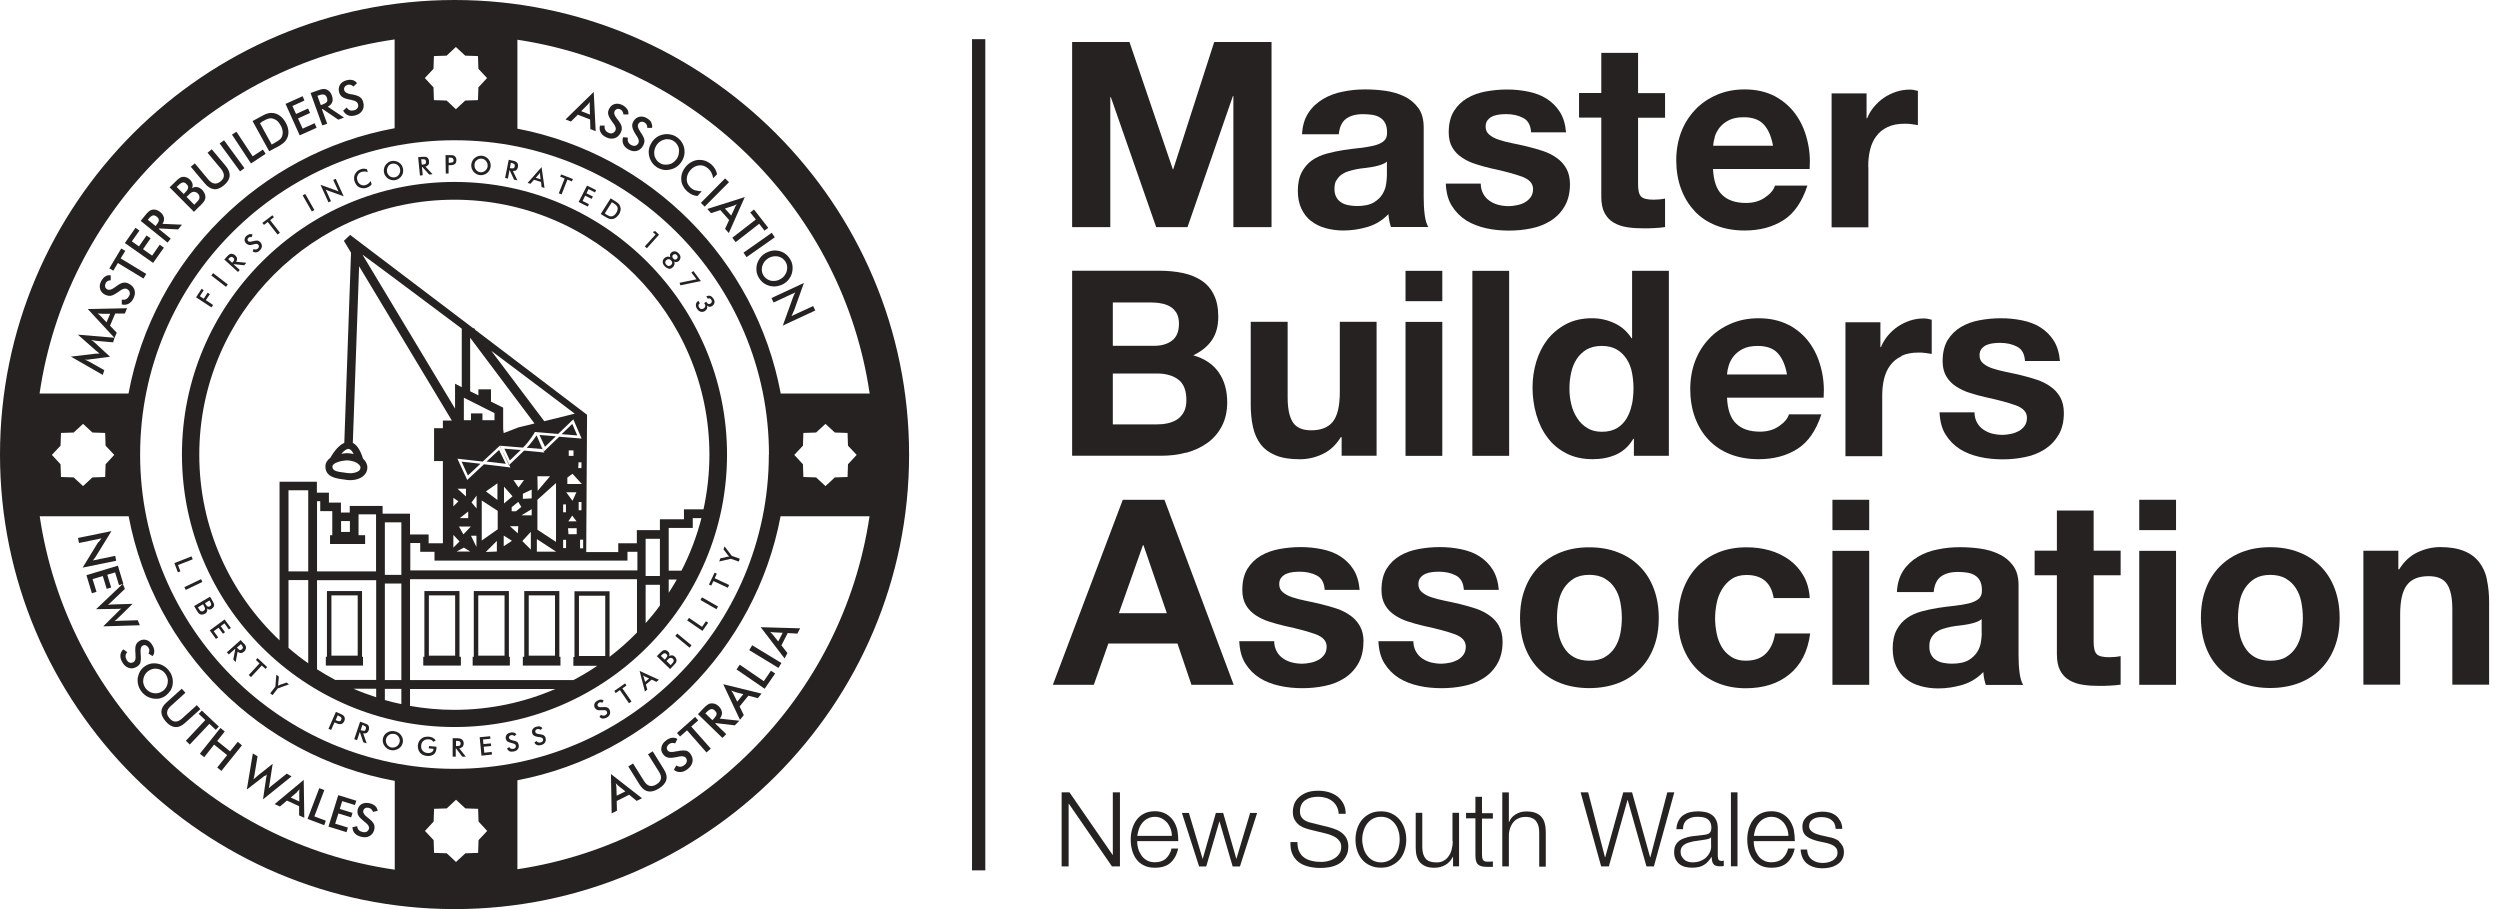<svg width="187" height="68" viewBox="0 0 187 68" fill="none" xmlns="http://www.w3.org/2000/svg">
<g clip-path="url(#clip0_493_2)">
<path d="M73.701 2.93H72.707V65.103H73.701V2.93Z" fill="#262222"/>
<path d="M83.051 7.272H83.093L86.482 16.99H88.825L92.224 7.178H92.256V16.99H95.111V3.141H90.823L87.758 12.659H87.726L84.484 3.141H80.195V16.99H83.051V7.272Z" fill="#262222"/>
<path d="M98.061 16.52C98.375 16.771 98.731 16.949 99.149 17.064C99.568 17.179 100.007 17.242 100.488 17.242C101.105 17.242 101.712 17.148 102.308 16.97C102.904 16.792 103.417 16.468 103.856 16.018C103.867 16.185 103.888 16.352 103.919 16.509C103.95 16.666 103.992 16.834 104.044 16.98H106.837C106.712 16.771 106.618 16.468 106.565 16.049C106.513 15.631 106.492 15.202 106.492 14.752V9.533C106.492 8.926 106.356 8.434 106.084 8.068C105.812 7.702 105.467 7.409 105.038 7.21C104.609 7.001 104.139 6.865 103.626 6.792C103.114 6.719 102.601 6.688 102.099 6.688C101.545 6.688 100.99 6.74 100.446 6.855C99.892 6.959 99.4 7.148 98.961 7.409C98.522 7.671 98.156 8.005 97.873 8.434C97.591 8.863 97.423 9.397 97.392 10.045H100.143C100.195 9.501 100.373 9.114 100.687 8.884C101.001 8.654 101.419 8.539 101.963 8.539C102.203 8.539 102.434 8.56 102.653 8.591C102.862 8.623 103.051 8.685 103.218 8.79C103.375 8.884 103.511 9.02 103.605 9.198C103.699 9.376 103.752 9.606 103.752 9.909C103.762 10.192 103.678 10.411 103.501 10.558C103.323 10.704 103.072 10.819 102.768 10.892C102.455 10.966 102.099 11.028 101.701 11.07C101.304 11.112 100.896 11.164 100.478 11.227C100.059 11.29 99.651 11.384 99.243 11.489C98.835 11.604 98.469 11.761 98.156 11.98C97.842 12.2 97.58 12.493 97.382 12.859C97.183 13.225 97.078 13.696 97.078 14.261C97.078 14.773 97.162 15.223 97.34 15.599C97.517 15.976 97.758 16.29 98.061 16.53V16.52ZM99.965 13.497C100.059 13.33 100.174 13.194 100.321 13.079C100.467 12.974 100.645 12.88 100.844 12.817C101.042 12.754 101.252 12.702 101.45 12.66C101.67 12.618 101.89 12.587 102.109 12.566C102.329 12.545 102.538 12.503 102.737 12.472C102.936 12.43 103.124 12.388 103.302 12.325C103.48 12.263 103.626 12.19 103.741 12.085V13.11C103.741 13.267 103.72 13.476 103.689 13.727C103.657 13.989 103.574 14.24 103.427 14.491C103.281 14.742 103.061 14.961 102.768 15.139C102.465 15.317 102.047 15.411 101.503 15.411C101.283 15.411 101.074 15.39 100.865 15.348C100.655 15.306 100.478 15.244 100.321 15.139C100.164 15.035 100.038 14.909 99.955 14.742C99.861 14.574 99.819 14.365 99.819 14.124C99.819 13.863 99.861 13.654 99.955 13.486L99.965 13.497Z" fill="#262222"/>
<path d="M114.065 15.136C113.887 15.231 113.699 15.304 113.479 15.346C113.27 15.387 113.061 15.419 112.872 15.419C112.6 15.419 112.339 15.387 112.088 15.325C111.837 15.262 111.617 15.157 111.418 15.021C111.22 14.886 111.063 14.708 110.948 14.498C110.833 14.289 110.759 14.028 110.759 13.735H108.145C108.176 14.404 108.322 14.969 108.605 15.409C108.887 15.858 109.243 16.214 109.672 16.486C110.101 16.758 110.603 16.946 111.157 17.072C111.711 17.197 112.287 17.249 112.862 17.249C113.437 17.249 113.992 17.197 114.536 17.082C115.079 16.977 115.571 16.779 116 16.507C116.429 16.235 116.774 15.879 117.035 15.429C117.297 14.98 117.433 14.436 117.433 13.777C117.433 13.316 117.339 12.919 117.161 12.605C116.983 12.291 116.743 12.019 116.439 11.81C116.146 11.601 115.801 11.423 115.425 11.298C115.038 11.172 114.651 11.057 114.253 10.963C113.866 10.869 113.479 10.785 113.113 10.712C112.736 10.639 112.402 10.545 112.109 10.45C111.816 10.356 111.586 10.231 111.398 10.074C111.209 9.917 111.126 9.718 111.126 9.467C111.126 9.258 111.178 9.101 111.282 8.976C111.387 8.85 111.513 8.756 111.659 8.693C111.805 8.63 111.973 8.589 112.151 8.568C112.328 8.547 112.496 8.536 112.653 8.536C113.144 8.536 113.573 8.63 113.929 8.819C114.295 9.007 114.494 9.363 114.525 9.896H117.14C117.088 9.279 116.931 8.766 116.669 8.358C116.408 7.95 116.073 7.626 115.676 7.375C115.278 7.124 114.818 6.957 114.305 6.852C113.793 6.748 113.27 6.695 112.726 6.695C112.182 6.695 111.649 6.748 111.136 6.842C110.624 6.936 110.153 7.103 109.745 7.344C109.337 7.584 109.002 7.909 108.741 8.327C108.49 8.745 108.364 9.268 108.364 9.917C108.364 10.356 108.458 10.733 108.636 11.036C108.814 11.339 109.055 11.591 109.358 11.789C109.661 11.988 109.996 12.155 110.372 12.271C110.749 12.396 111.147 12.501 111.544 12.595C112.527 12.804 113.291 13.013 113.845 13.212C114.4 13.421 114.672 13.724 114.672 14.143C114.672 14.383 114.609 14.593 114.494 14.749C114.379 14.906 114.232 15.042 114.054 15.136H114.065Z" fill="#262222"/>
<path d="M119.776 14.716C119.776 15.218 119.86 15.626 120.027 15.94C120.195 16.254 120.425 16.494 120.718 16.662C121.011 16.829 121.345 16.944 121.722 16.997C122.099 17.059 122.506 17.08 122.935 17.08C123.207 17.08 123.49 17.08 123.772 17.059C124.055 17.049 124.316 17.017 124.546 16.986V14.852C124.421 14.884 124.285 14.894 124.138 14.915C123.992 14.925 123.845 14.936 123.688 14.936C123.228 14.936 122.914 14.863 122.757 14.706C122.601 14.549 122.527 14.246 122.527 13.775V8.807H124.546V6.966H122.527V3.953H119.776V6.955H118.113V8.796H119.776V14.706V14.716Z" fill="#262222"/>
<path d="M126.753 15.788C127.192 16.258 127.726 16.614 128.364 16.865C129.002 17.116 129.713 17.242 130.498 17.242C131.638 17.242 132.6 16.98 133.406 16.468C134.211 15.955 134.797 15.087 135.194 13.884H132.768C132.673 14.198 132.433 14.491 132.035 14.763C131.638 15.045 131.157 15.181 130.602 15.181C129.828 15.181 129.232 14.982 128.814 14.574C128.395 14.177 128.176 13.528 128.134 12.639H135.362C135.414 11.865 135.351 11.123 135.163 10.411C134.985 9.7 134.692 9.062 134.284 8.508C133.876 7.953 133.353 7.514 132.726 7.179C132.088 6.855 131.345 6.688 130.498 6.688C129.734 6.688 129.044 6.823 128.416 7.095C127.789 7.367 127.245 7.733 126.795 8.215C126.345 8.696 125.989 9.25 125.749 9.888C125.508 10.526 125.383 11.238 125.383 11.98C125.383 12.723 125.498 13.466 125.738 14.114C125.979 14.763 126.314 15.317 126.753 15.777V15.788ZM128.259 10.244C128.333 9.993 128.458 9.763 128.625 9.543C128.803 9.323 129.033 9.135 129.326 8.989C129.619 8.842 129.985 8.769 130.424 8.769C131.094 8.769 131.596 8.947 131.931 9.313C132.265 9.679 132.496 10.202 132.621 10.903H128.144C128.155 10.704 128.197 10.485 128.27 10.244H128.259Z" fill="#262222"/>
<path d="M139.744 12.466C139.744 12.017 139.786 11.598 139.88 11.211C139.975 10.824 140.121 10.479 140.341 10.197C140.55 9.904 140.832 9.674 141.188 9.506C141.533 9.339 141.962 9.255 142.464 9.255C142.631 9.255 142.809 9.255 142.987 9.287C143.165 9.318 143.322 9.329 143.458 9.36V6.797C143.238 6.735 143.039 6.703 142.851 6.703C142.506 6.703 142.161 6.755 141.847 6.86C141.533 6.965 141.219 7.111 140.937 7.299C140.654 7.488 140.403 7.718 140.184 7.979C139.964 8.241 139.786 8.534 139.661 8.847H139.619V6.986H137.004V17.006H139.755V12.487L139.744 12.466Z" fill="#262222"/>
<path d="M88.72 33.869C89.306 33.712 89.829 33.471 90.289 33.147C90.749 32.823 91.115 32.404 91.387 31.892C91.659 31.379 91.795 30.773 91.795 30.082C91.795 29.214 91.586 28.471 91.168 27.865C90.749 27.258 90.111 26.819 89.254 26.578C89.871 26.285 90.341 25.898 90.655 25.438C90.969 24.967 91.126 24.392 91.126 23.691C91.126 23.043 91.021 22.499 90.802 22.06C90.593 21.62 90.289 21.265 89.902 21.003C89.515 20.742 89.044 20.543 88.511 20.428C87.967 20.313 87.371 20.25 86.712 20.25H80.195V34.089H86.9C87.517 34.089 88.124 34.015 88.71 33.858L88.72 33.869ZM83.239 22.624H86.084C86.356 22.624 86.618 22.645 86.869 22.698C87.12 22.739 87.339 22.823 87.538 22.938C87.737 23.053 87.883 23.221 88.009 23.419C88.124 23.629 88.187 23.89 88.187 24.214C88.187 24.8 88.009 25.218 87.664 25.48C87.319 25.741 86.869 25.867 86.325 25.867H83.239V22.624ZM83.239 31.735V27.938H86.555C87.214 27.938 87.747 28.095 88.145 28.398C88.542 28.702 88.741 29.214 88.741 29.925C88.741 30.291 88.678 30.584 88.553 30.814C88.427 31.045 88.26 31.233 88.061 31.369C87.852 31.505 87.611 31.599 87.339 31.662C87.067 31.725 86.785 31.745 86.482 31.745H83.229L83.239 31.735Z" fill="#262222"/>
<path d="M93.555 24.081V30.242C93.555 30.859 93.607 31.424 93.722 31.936C93.837 32.449 94.025 32.877 94.297 33.233C94.569 33.589 94.946 33.861 95.417 34.059C95.887 34.258 96.494 34.352 97.226 34.352C97.812 34.352 98.377 34.227 98.931 33.965C99.486 33.704 99.935 33.285 100.291 32.7H100.354V34.091H102.969V24.07H100.218V29.321C100.218 30.346 100.05 31.078 99.716 31.518C99.381 31.957 98.837 32.187 98.084 32.187C97.425 32.187 96.965 31.988 96.703 31.581C96.442 31.173 96.316 30.555 96.316 29.729V24.07H93.565L93.555 24.081Z" fill="#262222"/>
<path d="M107.884 24.078H105.133V34.099H107.884V24.078Z" fill="#262222"/>
<path d="M107.884 20.258H105.133V22.528H107.884V20.258Z" fill="#262222"/>
<path d="M112.884 20.258H110.133V34.096H112.884V20.258Z" fill="#262222"/>
<path d="M124.831 34.096V20.258H122.08V25.299H122.038C121.725 24.808 121.306 24.431 120.773 24.18C120.239 23.929 119.675 23.804 119.078 23.804C118.346 23.804 117.698 23.95 117.143 24.243C116.589 24.536 116.129 24.923 115.752 25.394C115.386 25.875 115.104 26.429 114.915 27.046C114.727 27.674 114.633 28.322 114.633 28.992C114.633 29.661 114.727 30.362 114.915 31.011C115.104 31.659 115.376 32.234 115.752 32.726C116.118 33.228 116.589 33.615 117.154 33.908C117.719 34.201 118.378 34.347 119.131 34.347C119.79 34.347 120.386 34.232 120.909 33.992C121.432 33.751 121.85 33.364 122.174 32.82H122.216V34.096H124.831ZM122.059 30.258C121.986 30.645 121.85 30.99 121.672 31.293C121.495 31.596 121.254 31.837 120.951 32.025C120.647 32.203 120.271 32.297 119.821 32.297C119.392 32.297 119.026 32.203 118.723 32.015C118.419 31.826 118.168 31.586 117.97 31.272C117.771 30.969 117.624 30.624 117.53 30.237C117.436 29.85 117.394 29.462 117.394 29.076C117.394 28.657 117.436 28.26 117.52 27.883C117.603 27.506 117.739 27.161 117.928 26.869C118.116 26.576 118.367 26.335 118.67 26.147C118.984 25.969 119.361 25.875 119.811 25.875C120.26 25.875 120.637 25.969 120.94 26.147C121.244 26.325 121.484 26.565 121.672 26.858C121.861 27.151 121.997 27.486 122.07 27.862C122.143 28.239 122.185 28.636 122.185 29.055C122.185 29.473 122.143 29.87 122.07 30.258H122.059Z" fill="#262222"/>
<path d="M133.773 24.296C133.134 23.972 132.392 23.805 131.545 23.805C130.781 23.805 130.091 23.941 129.463 24.213C128.835 24.485 128.292 24.851 127.842 25.332C127.392 25.813 127.036 26.367 126.796 27.005C126.555 27.643 126.43 28.355 126.43 29.097C126.43 29.84 126.545 30.583 126.785 31.231C127.026 31.88 127.361 32.434 127.8 32.894C128.239 33.365 128.773 33.721 129.411 33.972C130.049 34.223 130.76 34.348 131.545 34.348C132.685 34.348 133.647 34.087 134.452 33.574C135.258 33.062 135.844 32.194 136.241 30.991H133.814C133.72 31.305 133.48 31.597 133.082 31.869C132.685 32.152 132.204 32.288 131.649 32.288C130.875 32.288 130.279 32.089 129.861 31.681C129.442 31.284 129.222 30.635 129.181 29.746H136.408C136.461 28.972 136.398 28.229 136.21 27.518C136.032 26.807 135.739 26.169 135.331 25.614C134.923 25.06 134.4 24.621 133.773 24.286V24.296ZM129.181 28.01C129.191 27.811 129.233 27.591 129.306 27.351C129.379 27.1 129.505 26.869 129.672 26.65C129.85 26.43 130.08 26.242 130.373 26.095C130.666 25.949 131.032 25.876 131.471 25.876C132.141 25.876 132.643 26.054 132.978 26.42C133.312 26.786 133.542 27.309 133.668 28.01H129.191H129.181Z" fill="#262222"/>
<path d="M142.223 26.623C142.568 26.456 142.997 26.372 143.499 26.372C143.667 26.372 143.844 26.372 144.022 26.404C144.2 26.435 144.357 26.446 144.493 26.477V23.914C144.273 23.852 144.074 23.82 143.886 23.82C143.541 23.82 143.196 23.873 142.882 23.977C142.568 24.082 142.254 24.228 141.972 24.416C141.69 24.605 141.439 24.835 141.219 25.096C140.999 25.358 140.821 25.651 140.696 25.965H140.654V24.103H138.039V34.123H140.79V29.605C140.79 29.155 140.832 28.736 140.926 28.349C141.02 27.962 141.167 27.617 141.386 27.335C141.595 27.042 141.878 26.812 142.233 26.645L142.223 26.623Z" fill="#262222"/>
<path d="M153.979 32.539C154.241 32.089 154.377 31.545 154.377 30.886C154.377 30.426 154.283 30.028 154.105 29.715C153.927 29.401 153.687 29.129 153.383 28.92C153.09 28.71 152.745 28.533 152.369 28.407C151.982 28.282 151.595 28.166 151.197 28.072C150.81 27.978 150.423 27.895 150.057 27.821C149.68 27.748 149.346 27.654 149.053 27.56C148.76 27.466 148.53 27.34 148.342 27.183C148.153 27.026 148.07 26.828 148.07 26.577C148.07 26.367 148.122 26.21 148.227 26.085C148.331 25.959 148.457 25.865 148.603 25.802C148.75 25.74 148.917 25.698 149.095 25.677C149.273 25.656 149.44 25.646 149.597 25.646C150.088 25.646 150.517 25.74 150.873 25.928C151.239 26.116 151.438 26.472 151.469 27.005H154.084C154.032 26.388 153.875 25.876 153.613 25.468C153.352 25.06 153.017 24.736 152.62 24.485C152.222 24.233 151.762 24.066 151.249 23.962C150.737 23.857 150.214 23.805 149.67 23.805C149.126 23.805 148.593 23.857 148.08 23.951C147.568 24.045 147.097 24.213 146.689 24.453C146.281 24.694 145.946 25.018 145.685 25.436C145.434 25.855 145.308 26.378 145.308 27.026C145.308 27.466 145.402 27.842 145.58 28.146C145.758 28.449 145.999 28.7 146.302 28.899C146.605 29.097 146.94 29.265 147.317 29.38C147.693 29.505 148.091 29.61 148.488 29.704C149.471 29.913 150.235 30.122 150.789 30.321C151.344 30.53 151.616 30.834 151.616 31.252C151.616 31.493 151.553 31.702 151.438 31.859C151.323 32.016 151.176 32.152 150.998 32.246C150.821 32.34 150.632 32.413 150.413 32.455C150.203 32.497 149.994 32.528 149.806 32.528C149.534 32.528 149.273 32.497 149.021 32.434C148.77 32.371 148.551 32.267 148.352 32.131C148.153 31.995 147.996 31.817 147.881 31.608C147.766 31.399 147.693 31.137 147.693 30.844H145.078C145.109 31.514 145.256 32.078 145.538 32.518C145.821 32.968 146.176 33.323 146.605 33.595C147.034 33.867 147.536 34.055 148.091 34.181C148.645 34.306 149.22 34.359 149.796 34.359C150.371 34.359 150.925 34.306 151.469 34.191C152.013 34.087 152.505 33.888 152.933 33.616C153.362 33.344 153.708 32.989 153.969 32.539H153.979Z" fill="#262222"/>
<path d="M82.896 48.136H88.074L89.12 51.221H92.279L87.101 37.383H83.984L78.754 51.221H81.819L82.906 48.136H82.896ZM85.49 40.782H85.532L87.279 45.866H83.691L85.49 40.782Z" fill="#262222"/>
<path d="M101.994 48.003C101.994 47.543 101.9 47.146 101.722 46.832C101.544 46.518 101.304 46.246 101 46.037C100.708 45.828 100.362 45.65 99.986 45.524C99.599 45.399 99.212 45.284 98.814 45.19C98.427 45.095 98.04 45.012 97.674 44.938C97.298 44.865 96.963 44.771 96.67 44.677C96.377 44.583 96.147 44.457 95.959 44.3C95.77 44.144 95.687 43.945 95.687 43.694C95.687 43.485 95.739 43.328 95.844 43.202C95.948 43.077 96.074 42.983 96.22 42.92C96.367 42.857 96.534 42.815 96.712 42.794C96.89 42.773 97.057 42.763 97.214 42.763C97.706 42.763 98.135 42.857 98.49 43.045C98.856 43.234 99.055 43.589 99.086 44.123H101.701C101.649 43.505 101.492 42.993 101.231 42.585C100.969 42.177 100.634 41.853 100.237 41.602C99.839 41.351 99.379 41.183 98.867 41.079C98.354 40.974 97.831 40.922 97.287 40.922C96.743 40.922 96.21 40.974 95.697 41.068C95.185 41.163 94.714 41.33 94.306 41.57C93.898 41.811 93.564 42.135 93.302 42.554C93.051 42.972 92.925 43.495 92.925 44.144C92.925 44.583 93.02 44.959 93.197 45.263C93.375 45.566 93.616 45.817 93.919 46.016C94.222 46.215 94.557 46.382 94.934 46.497C95.31 46.623 95.708 46.727 96.105 46.821C97.088 47.031 97.852 47.24 98.406 47.438C98.961 47.648 99.233 47.951 99.233 48.369C99.233 48.61 99.17 48.819 99.055 48.976C98.94 49.133 98.793 49.269 98.616 49.363C98.438 49.457 98.249 49.53 98.03 49.572C97.821 49.614 97.612 49.645 97.423 49.645C97.151 49.645 96.89 49.614 96.639 49.551C96.388 49.489 96.168 49.384 95.969 49.248C95.77 49.112 95.614 48.934 95.499 48.725C95.383 48.516 95.31 48.254 95.31 47.961H92.695C92.727 48.631 92.873 49.196 93.156 49.635C93.438 50.085 93.794 50.44 94.222 50.712C94.651 50.984 95.153 51.173 95.708 51.298C96.262 51.424 96.837 51.476 97.413 51.476C97.988 51.476 98.542 51.424 99.086 51.309C99.63 51.204 100.122 51.005 100.551 50.733C100.98 50.461 101.325 50.106 101.586 49.656C101.848 49.206 101.984 48.662 101.984 48.003H101.994Z" fill="#262222"/>
<path d="M112.131 46.832C111.954 46.518 111.713 46.246 111.41 46.037C111.117 45.828 110.772 45.65 110.395 45.524C110.008 45.399 109.621 45.284 109.224 45.19C108.837 45.095 108.45 45.012 108.083 44.938C107.707 44.865 107.372 44.771 107.079 44.677C106.786 44.583 106.556 44.457 106.368 44.3C106.18 44.144 106.096 43.945 106.096 43.694C106.096 43.485 106.148 43.328 106.253 43.202C106.358 43.077 106.483 42.983 106.63 42.92C106.776 42.857 106.943 42.815 107.121 42.794C107.299 42.773 107.466 42.763 107.623 42.763C108.115 42.763 108.544 42.857 108.899 43.045C109.265 43.234 109.464 43.589 109.496 44.123H112.111C112.058 43.505 111.901 42.993 111.64 42.585C111.378 42.177 111.044 41.853 110.646 41.602C110.249 41.351 109.788 41.183 109.276 41.079C108.763 40.974 108.24 40.922 107.696 40.922C107.153 40.922 106.619 40.974 106.107 41.068C105.594 41.163 105.123 41.33 104.715 41.57C104.307 41.811 103.973 42.135 103.711 42.554C103.46 42.972 103.335 43.495 103.335 44.144C103.335 44.583 103.429 44.959 103.607 45.263C103.784 45.566 104.025 45.817 104.328 46.016C104.632 46.215 104.966 46.382 105.343 46.497C105.719 46.623 106.117 46.727 106.514 46.821C107.498 47.031 108.261 47.24 108.816 47.438C109.37 47.648 109.642 47.951 109.642 48.369C109.642 48.61 109.579 48.819 109.464 48.976C109.349 49.133 109.203 49.269 109.025 49.363C108.847 49.457 108.659 49.53 108.439 49.572C108.23 49.614 108.021 49.645 107.832 49.645C107.56 49.645 107.299 49.614 107.048 49.551C106.797 49.489 106.577 49.384 106.378 49.248C106.18 49.112 106.023 48.934 105.908 48.725C105.793 48.516 105.719 48.254 105.719 47.961H103.105C103.136 48.631 103.282 49.196 103.565 49.635C103.847 50.085 104.203 50.44 104.632 50.712C105.061 50.984 105.563 51.173 106.117 51.298C106.671 51.424 107.247 51.476 107.822 51.476C108.397 51.476 108.952 51.424 109.496 51.309C110.039 51.204 110.531 51.005 110.96 50.733C111.389 50.461 111.734 50.106 111.995 49.656C112.257 49.206 112.393 48.662 112.393 48.003C112.393 47.543 112.299 47.146 112.121 46.832H112.131Z" fill="#262222"/>
<path d="M121.021 51.105C121.659 50.864 122.203 50.508 122.663 50.048C123.124 49.588 123.469 49.033 123.709 48.395C123.96 47.747 124.075 47.025 124.075 46.22C124.075 45.414 123.95 44.693 123.709 44.044C123.469 43.395 123.113 42.831 122.663 42.381C122.214 41.921 121.67 41.565 121.021 41.314C120.383 41.063 119.672 40.938 118.877 40.938C118.082 40.938 117.381 41.063 116.743 41.314C116.105 41.565 115.572 41.921 115.111 42.381C114.662 42.841 114.306 43.395 114.065 44.044C113.814 44.693 113.699 45.425 113.699 46.22C113.699 47.015 113.825 47.747 114.065 48.395C114.306 49.044 114.662 49.598 115.111 50.048C115.561 50.498 116.105 50.864 116.743 51.105C117.381 51.345 118.092 51.471 118.877 51.471C119.661 51.471 120.383 51.345 121.021 51.105ZM116.973 48.416C116.785 48.113 116.649 47.768 116.576 47.391C116.502 47.015 116.461 46.617 116.461 46.22C116.461 45.822 116.502 45.425 116.576 45.038C116.649 44.651 116.785 44.306 116.973 44.013C117.161 43.72 117.412 43.469 117.716 43.281C118.03 43.092 118.417 42.998 118.877 42.998C119.337 42.998 119.735 43.092 120.048 43.281C120.362 43.469 120.613 43.709 120.802 44.013C120.99 44.306 121.126 44.651 121.199 45.038C121.272 45.425 121.314 45.822 121.314 46.22C121.314 46.617 121.272 47.015 121.199 47.391C121.126 47.778 120.99 48.113 120.802 48.416C120.613 48.72 120.362 48.96 120.048 49.148C119.735 49.337 119.337 49.42 118.877 49.42C118.417 49.42 118.019 49.326 117.716 49.148C117.402 48.971 117.161 48.73 116.973 48.416Z" fill="#262222"/>
<path d="M135.433 47.381H132.776C132.682 47.998 132.462 48.5 132.107 48.866C131.751 49.232 131.249 49.42 130.579 49.42C130.151 49.42 129.795 49.326 129.492 49.128C129.188 48.929 128.958 48.688 128.78 48.385C128.603 48.082 128.477 47.747 128.404 47.37C128.331 46.994 128.289 46.628 128.289 46.262C128.289 45.895 128.331 45.508 128.404 45.132C128.477 44.745 128.613 44.4 128.801 44.086C128.99 43.772 129.23 43.511 129.523 43.312C129.816 43.113 130.192 43.008 130.632 43.008C131.803 43.008 132.483 43.584 132.671 44.734H135.37C135.328 44.086 135.171 43.532 134.899 43.061C134.627 42.59 134.272 42.193 133.843 41.879C133.404 41.565 132.922 41.325 132.368 41.168C131.814 41.011 131.249 40.938 130.653 40.938C129.837 40.938 129.115 41.073 128.477 41.345C127.839 41.617 127.305 41.994 126.866 42.475C126.427 42.956 126.092 43.532 125.862 44.201C125.632 44.87 125.527 45.592 125.527 46.366C125.527 47.14 125.653 47.81 125.893 48.427C126.134 49.054 126.479 49.598 126.918 50.048C127.358 50.498 127.891 50.853 128.519 51.105C129.146 51.356 129.837 51.481 130.579 51.481C131.908 51.481 133.006 51.136 133.853 50.435C134.711 49.734 135.224 48.72 135.401 47.391L135.433 47.381Z" fill="#262222"/>
<path d="M139.817 41.203H137.066V51.224H139.817V41.203Z" fill="#262222"/>
<path d="M139.817 37.383H137.066V39.653H139.817V37.383Z" fill="#262222"/>
<path d="M150.988 48.994V43.775C150.988 43.168 150.852 42.677 150.58 42.31C150.308 41.944 149.963 41.651 149.534 41.453C149.105 41.243 148.635 41.108 148.122 41.034C147.61 40.961 147.097 40.93 146.595 40.93C146.041 40.93 145.486 40.982 144.942 41.097C144.388 41.202 143.896 41.39 143.457 41.651C143.018 41.913 142.652 42.248 142.369 42.676C142.087 43.105 141.919 43.639 141.888 44.287H144.639C144.691 43.743 144.869 43.356 145.183 43.126C145.497 42.896 145.915 42.781 146.459 42.781C146.7 42.781 146.93 42.802 147.149 42.834C147.359 42.865 147.547 42.928 147.714 43.032C147.871 43.126 148.007 43.262 148.101 43.44C148.195 43.618 148.248 43.848 148.248 44.151C148.258 44.434 148.174 44.654 147.997 44.8C147.819 44.946 147.568 45.061 147.264 45.135C146.951 45.208 146.595 45.271 146.197 45.312C145.8 45.354 145.392 45.407 144.974 45.469C144.555 45.532 144.147 45.626 143.739 45.731C143.331 45.846 142.965 46.003 142.652 46.222C142.338 46.442 142.076 46.735 141.878 47.101C141.679 47.467 141.574 47.938 141.574 48.503C141.574 49.015 141.658 49.465 141.836 49.842C142.014 50.218 142.254 50.532 142.557 50.773C142.871 51.024 143.227 51.201 143.645 51.316C144.064 51.431 144.503 51.494 144.984 51.494C145.601 51.494 146.208 51.4 146.804 51.222C147.4 51.044 147.913 50.72 148.352 50.27C148.363 50.438 148.384 50.605 148.415 50.762C148.446 50.919 148.488 51.086 148.54 51.233H151.333C151.208 51.024 151.114 50.72 151.061 50.302C151.009 49.883 150.988 49.455 150.988 49.005V48.994ZM148.237 47.342C148.237 47.499 148.216 47.708 148.185 47.959C148.153 48.22 148.07 48.471 147.923 48.722C147.777 48.973 147.557 49.193 147.264 49.371C146.961 49.549 146.543 49.643 145.999 49.643C145.779 49.643 145.57 49.622 145.361 49.58C145.151 49.538 144.974 49.475 144.817 49.371C144.66 49.266 144.534 49.141 144.451 48.973C144.357 48.806 144.315 48.597 144.315 48.356C144.315 48.095 144.357 47.886 144.451 47.718C144.545 47.551 144.66 47.415 144.806 47.3C144.953 47.195 145.131 47.101 145.329 47.038C145.528 46.976 145.737 46.923 145.936 46.881C146.156 46.84 146.375 46.808 146.595 46.787C146.815 46.766 147.024 46.724 147.223 46.693C147.421 46.651 147.61 46.609 147.787 46.547C147.965 46.484 148.112 46.411 148.227 46.306V47.331L148.237 47.342Z" fill="#262222"/>
<path d="M156.605 38.188H153.855V41.19H152.191V43.03H153.855V48.94C153.855 49.442 153.938 49.85 154.106 50.164C154.273 50.478 154.503 50.718 154.796 50.886C155.089 51.053 155.424 51.168 155.8 51.221C156.177 51.283 156.585 51.304 157.013 51.304C157.285 51.304 157.568 51.304 157.85 51.283C158.133 51.273 158.394 51.242 158.624 51.21V49.076C158.499 49.108 158.363 49.118 158.216 49.139C158.07 49.15 157.923 49.16 157.767 49.16C157.306 49.16 156.993 49.087 156.836 48.93C156.679 48.773 156.605 48.47 156.605 47.999V43.03H158.624V41.19H156.605V38.188Z" fill="#262222"/>
<path d="M162.767 37.383H160.016V39.653H162.767V37.383Z" fill="#262222"/>
<path d="M162.767 41.203H160.016V51.224H162.767V41.203Z" fill="#262222"/>
<path d="M173.593 42.373C173.143 41.913 172.599 41.557 171.951 41.306C171.313 41.055 170.602 40.93 169.807 40.93C169.012 40.93 168.311 41.055 167.673 41.306C167.035 41.557 166.501 41.913 166.041 42.373C165.591 42.833 165.236 43.388 164.995 44.036C164.744 44.685 164.629 45.417 164.629 46.212C164.629 47.007 164.754 47.739 164.995 48.388C165.236 49.036 165.591 49.591 166.041 50.04C166.491 50.49 167.035 50.856 167.673 51.097C168.311 51.337 169.022 51.463 169.807 51.463C170.591 51.463 171.313 51.337 171.951 51.097C172.589 50.856 173.133 50.501 173.593 50.04C174.053 49.58 174.398 49.026 174.639 48.388C174.89 47.739 175.005 47.017 175.005 46.212C175.005 45.407 174.88 44.685 174.639 44.036C174.398 43.388 174.043 42.823 173.593 42.373ZM172.139 47.394C172.066 47.781 171.93 48.116 171.742 48.419C171.553 48.722 171.302 48.963 170.989 49.151C170.675 49.34 170.277 49.423 169.817 49.423C169.357 49.423 168.959 49.329 168.656 49.151C168.342 48.973 168.102 48.733 167.913 48.419C167.725 48.116 167.589 47.77 167.516 47.394C167.443 47.017 167.401 46.62 167.401 46.222C167.401 45.825 167.443 45.428 167.516 45.041C167.589 44.654 167.725 44.308 167.913 44.015C168.102 43.722 168.353 43.471 168.656 43.283C168.97 43.095 169.357 43.001 169.817 43.001C170.277 43.001 170.675 43.095 170.989 43.283C171.302 43.471 171.553 43.712 171.742 44.015C171.93 44.308 172.066 44.654 172.139 45.041C172.212 45.428 172.254 45.825 172.254 46.222C172.254 46.62 172.212 47.017 172.139 47.394Z" fill="#262222"/>
<path d="M186.028 43.359C185.923 42.846 185.724 42.418 185.452 42.062C185.181 41.706 184.814 41.424 184.333 41.225C183.863 41.026 183.256 40.922 182.524 40.922C181.938 40.922 181.373 41.058 180.819 41.319C180.264 41.581 179.815 42.01 179.459 42.585H179.396V41.194H176.781V51.215H179.532V45.964C179.532 44.938 179.7 44.206 180.034 43.767C180.369 43.317 180.913 43.098 181.666 43.098C182.325 43.098 182.785 43.296 183.047 43.704C183.308 44.112 183.434 44.729 183.434 45.556V51.215H186.185V45.054C186.185 44.436 186.132 43.872 186.017 43.359H186.028Z" fill="#262222"/>
<path d="M83.239 63.952H83.228L79.996 59.266H79.41V64.809H79.933V60.123H79.954L83.176 64.809H83.772V59.266H83.239V63.952Z" fill="#262222"/>
<path d="M88.072 62.113C88.009 61.841 87.904 61.6 87.768 61.391C87.632 61.182 87.444 61.014 87.214 60.878C86.984 60.753 86.712 60.68 86.388 60.68C86.063 60.68 85.802 60.742 85.572 60.858C85.342 60.973 85.153 61.14 85.007 61.339C84.861 61.537 84.756 61.767 84.683 62.019C84.609 62.27 84.578 62.531 84.578 62.793C84.578 63.075 84.609 63.347 84.683 63.608C84.756 63.859 84.861 64.09 85.007 64.278C85.153 64.477 85.342 64.623 85.572 64.738C85.802 64.853 86.074 64.906 86.388 64.906C86.89 64.906 87.287 64.78 87.559 64.529C87.831 64.278 88.03 63.933 88.124 63.472H87.632C87.559 63.786 87.413 64.027 87.214 64.215C87.015 64.403 86.733 64.498 86.377 64.498C86.147 64.498 85.948 64.445 85.781 64.351C85.614 64.257 85.478 64.132 85.373 63.975C85.269 63.818 85.185 63.65 85.132 63.462C85.08 63.274 85.059 63.086 85.059 62.918H88.135C88.135 62.636 88.114 62.364 88.061 62.092L88.072 62.113ZM85.07 62.531C85.091 62.353 85.132 62.175 85.195 61.998C85.258 61.82 85.342 61.673 85.457 61.537C85.572 61.401 85.697 61.297 85.854 61.224C86.011 61.14 86.189 61.098 86.388 61.098C86.586 61.098 86.764 61.14 86.911 61.224C87.068 61.307 87.193 61.412 87.308 61.537C87.413 61.673 87.496 61.82 87.559 61.987C87.622 62.155 87.653 62.332 87.653 62.521H85.059L85.07 62.531Z" fill="#262222"/>
<path d="M92.486 64.236H92.475L91.492 60.805H90.948L89.965 64.236H89.954L88.929 60.805H88.406L89.693 64.811H90.226L91.21 61.443H91.22L92.203 64.811H92.747L94.034 60.805H93.511L92.486 64.236Z" fill="#262222"/>
<path d="M100.437 62.349C100.301 62.234 100.155 62.14 99.977 62.067C99.799 61.993 99.621 61.931 99.422 61.878L98.073 61.544C97.958 61.523 97.853 61.481 97.749 61.439C97.644 61.397 97.561 61.345 97.477 61.272C97.393 61.199 97.341 61.125 97.299 61.031C97.257 60.937 97.236 60.822 97.236 60.696C97.236 60.487 97.278 60.32 97.351 60.173C97.425 60.027 97.529 59.922 97.655 59.839C97.78 59.755 97.927 59.692 98.094 59.65C98.261 59.609 98.439 59.598 98.617 59.598C98.816 59.598 99.004 59.63 99.182 59.682C99.36 59.734 99.517 59.818 99.653 59.922C99.788 60.027 99.904 60.163 99.987 60.32C100.071 60.477 100.123 60.665 100.134 60.874H100.657C100.657 60.592 100.604 60.341 100.489 60.121C100.374 59.901 100.228 59.724 100.04 59.577C99.851 59.431 99.632 59.326 99.391 59.253C99.14 59.18 98.879 59.148 98.606 59.148C98.219 59.148 97.906 59.201 97.655 59.316C97.404 59.431 97.215 59.567 97.069 59.724C96.922 59.881 96.828 60.058 96.776 60.236C96.724 60.414 96.703 60.571 96.703 60.707C96.703 60.926 96.734 61.104 96.807 61.261C96.881 61.408 96.975 61.533 97.079 61.638C97.195 61.742 97.33 61.826 97.477 61.889C97.634 61.952 97.78 62.004 97.948 62.046L99.182 62.349C99.307 62.38 99.443 62.422 99.579 62.475C99.715 62.527 99.841 62.59 99.945 62.663C100.05 62.736 100.144 62.841 100.217 62.945C100.291 63.05 100.322 63.196 100.322 63.353C100.322 63.552 100.27 63.73 100.176 63.866C100.081 64.012 99.956 64.127 99.809 64.211C99.663 64.305 99.506 64.368 99.328 64.41C99.161 64.451 99.004 64.472 98.858 64.472C98.606 64.472 98.366 64.451 98.146 64.399C97.927 64.347 97.728 64.274 97.571 64.159C97.404 64.044 97.278 63.897 97.184 63.698C97.09 63.51 97.048 63.27 97.048 62.987H96.525C96.515 63.332 96.556 63.625 96.661 63.866C96.766 64.106 96.922 64.305 97.111 64.462C97.309 64.619 97.55 64.734 97.822 64.807C98.105 64.88 98.408 64.922 98.732 64.922C99.056 64.922 99.339 64.891 99.569 64.839C99.799 64.786 99.998 64.703 100.155 64.608C100.312 64.514 100.437 64.41 100.531 64.284C100.625 64.169 100.688 64.044 100.74 63.928C100.793 63.813 100.824 63.698 100.835 63.594C100.845 63.489 100.855 63.406 100.855 63.343C100.855 63.113 100.814 62.924 100.74 62.757C100.667 62.6 100.563 62.464 100.427 62.349H100.437Z" fill="#262222"/>
<path d="M104.696 61.315C104.539 61.127 104.34 60.97 104.1 60.855C103.87 60.74 103.598 60.688 103.294 60.688C102.991 60.688 102.719 60.74 102.479 60.855C102.248 60.97 102.05 61.116 101.882 61.315C101.725 61.503 101.6 61.733 101.516 61.984C101.433 62.246 101.391 62.518 101.391 62.8C101.391 63.083 101.433 63.365 101.516 63.616C101.6 63.878 101.725 64.097 101.882 64.286C102.039 64.474 102.238 64.631 102.479 64.735C102.719 64.85 102.981 64.903 103.294 64.903C103.608 64.903 103.87 64.85 104.1 64.735C104.33 64.62 104.529 64.474 104.696 64.286C104.863 64.097 104.978 63.867 105.062 63.616C105.146 63.365 105.188 63.093 105.188 62.8C105.188 62.508 105.146 62.236 105.062 61.984C104.978 61.733 104.853 61.503 104.696 61.315ZM104.612 63.428C104.55 63.637 104.466 63.815 104.351 63.972C104.236 64.129 104.089 64.265 103.912 64.359C103.734 64.453 103.535 64.505 103.305 64.505C103.075 64.505 102.866 64.453 102.688 64.359C102.51 64.265 102.363 64.129 102.248 63.972C102.133 63.815 102.039 63.627 101.987 63.428C101.935 63.229 101.893 63.02 101.893 62.8C101.893 62.581 101.924 62.382 101.987 62.173C102.05 61.964 102.133 61.786 102.248 61.629C102.363 61.472 102.51 61.336 102.688 61.242C102.866 61.148 103.064 61.095 103.305 61.095C103.545 61.095 103.744 61.148 103.912 61.242C104.079 61.336 104.236 61.472 104.351 61.629C104.466 61.786 104.56 61.974 104.612 62.173C104.675 62.382 104.696 62.581 104.696 62.8C104.696 63.02 104.665 63.219 104.612 63.428Z" fill="#262222"/>
<path d="M108.667 62.91C108.667 63.109 108.646 63.307 108.594 63.506C108.552 63.694 108.479 63.872 108.374 64.019C108.28 64.165 108.155 64.29 107.998 64.374C107.851 64.468 107.663 64.51 107.454 64.51C107.067 64.51 106.795 64.416 106.638 64.228C106.481 64.04 106.398 63.767 106.387 63.401V60.797H105.895V63.391C105.895 63.632 105.916 63.841 105.969 64.029C106.021 64.217 106.105 64.374 106.209 64.5C106.324 64.625 106.471 64.73 106.649 64.803C106.826 64.876 107.046 64.908 107.297 64.908C107.6 64.908 107.872 64.834 108.113 64.698C108.364 64.552 108.542 64.353 108.678 64.081H108.688V64.803H109.138V60.797H108.646V62.899L108.667 62.91Z" fill="#262222"/>
<path d="M110.853 59.602H110.361V60.804H109.66V61.212H110.361V63.953C110.361 64.298 110.413 64.528 110.549 64.654C110.675 64.779 110.905 64.842 111.229 64.842C111.302 64.842 111.376 64.842 111.449 64.842C111.522 64.842 111.595 64.842 111.668 64.842V64.434C111.532 64.455 111.386 64.455 111.25 64.455C111.072 64.455 110.968 64.392 110.915 64.309C110.873 64.214 110.853 64.089 110.853 63.932V61.233H111.668V60.825H110.853V59.623V59.602Z" fill="#262222"/>
<path d="M115.3 61.104C115.185 60.968 115.038 60.874 114.85 60.8C114.662 60.727 114.432 60.696 114.149 60.696C113.867 60.696 113.605 60.769 113.365 60.916C113.124 61.062 112.967 61.261 112.873 61.501H112.863V59.273H112.371V64.807H112.863V62.474C112.863 62.275 112.905 62.098 112.957 61.93C113.02 61.763 113.103 61.616 113.208 61.491C113.312 61.365 113.438 61.271 113.595 61.209C113.752 61.135 113.919 61.104 114.118 61.104C114.317 61.104 114.474 61.135 114.61 61.198C114.745 61.261 114.85 61.344 114.923 61.459C114.997 61.564 115.059 61.7 115.091 61.846C115.122 61.993 115.133 62.15 115.133 62.328V64.828H115.624V62.255C115.624 62.014 115.603 61.805 115.551 61.606C115.509 61.418 115.425 61.25 115.31 61.125L115.3 61.104Z" fill="#262222"/>
<path d="M124.715 59.266L123.449 64.119H123.428L122.079 59.266H121.42L120.07 64.119H120.05L118.794 59.266H118.23L119.767 64.809H120.342L121.734 59.851H121.755L123.156 64.809H123.711L125.238 59.266H124.715Z" fill="#262222"/>
<path d="M128.49 64.097V61.974C128.49 61.702 128.448 61.482 128.354 61.315C128.27 61.148 128.155 61.012 128.009 60.928C127.873 60.834 127.716 60.771 127.538 60.74C127.36 60.708 127.183 60.688 127.015 60.688C126.785 60.688 126.565 60.719 126.377 60.761C126.189 60.813 126.022 60.897 125.875 61.001C125.729 61.106 125.624 61.252 125.54 61.42C125.457 61.587 125.404 61.796 125.394 62.026H125.886C125.886 61.702 126.001 61.462 126.199 61.315C126.398 61.169 126.649 61.095 126.963 61.095C127.109 61.095 127.245 61.106 127.371 61.127C127.496 61.148 127.611 61.19 127.706 61.252C127.8 61.315 127.873 61.399 127.925 61.503C127.978 61.608 128.009 61.744 128.009 61.911C128.009 62.016 127.998 62.11 127.967 62.173C127.936 62.236 127.894 62.288 127.852 62.33C127.8 62.371 127.737 62.392 127.653 62.413C127.57 62.434 127.486 62.445 127.381 62.455C127.12 62.487 126.858 62.518 126.597 62.549C126.335 62.581 126.116 62.644 125.906 62.727C125.697 62.811 125.54 62.926 125.415 63.083C125.289 63.24 125.227 63.459 125.227 63.742C125.227 63.941 125.258 64.118 125.331 64.265C125.404 64.411 125.499 64.537 125.614 64.631C125.739 64.725 125.875 64.798 126.042 64.84C126.21 64.882 126.377 64.903 126.565 64.903C126.764 64.903 126.932 64.882 127.078 64.85C127.224 64.819 127.35 64.767 127.455 64.694C127.57 64.631 127.664 64.547 127.758 64.443C127.852 64.338 127.936 64.223 128.03 64.097H128.04C128.04 64.202 128.04 64.296 128.061 64.38C128.072 64.463 128.103 64.537 128.145 64.6C128.187 64.662 128.239 64.715 128.323 64.746C128.396 64.777 128.501 64.798 128.626 64.798C128.689 64.798 128.752 64.798 128.793 64.798C128.835 64.798 128.888 64.788 128.94 64.777V64.369C128.94 64.369 128.846 64.401 128.783 64.401C128.595 64.401 128.501 64.307 128.501 64.108L128.49 64.097ZM127.998 63.25C127.998 63.449 127.957 63.627 127.883 63.773C127.81 63.93 127.706 64.055 127.58 64.171C127.455 64.286 127.308 64.359 127.13 64.422C126.952 64.484 126.785 64.505 126.597 64.505C126.482 64.505 126.377 64.484 126.262 64.453C126.157 64.422 126.053 64.369 125.98 64.296C125.896 64.223 125.833 64.139 125.781 64.045C125.729 63.951 125.708 63.836 125.708 63.71C125.708 63.512 125.77 63.365 125.886 63.261C126.001 63.156 126.147 63.072 126.335 63.02C126.513 62.968 126.712 62.915 126.932 62.895C127.151 62.863 127.36 62.832 127.57 62.8C127.632 62.79 127.716 62.769 127.8 62.748C127.883 62.727 127.946 62.685 127.978 62.623H127.988V63.261L127.998 63.25Z" fill="#262222"/>
<path d="M129.964 59.266H129.473V64.799H129.964V59.266Z" fill="#262222"/>
<path d="M134.189 62.113C134.126 61.841 134.022 61.6 133.886 61.391C133.75 61.182 133.561 61.014 133.331 60.878C133.101 60.753 132.829 60.68 132.505 60.68C132.181 60.68 131.919 60.742 131.689 60.858C131.459 60.973 131.271 61.14 131.124 61.339C130.978 61.537 130.873 61.767 130.8 62.019C130.727 62.27 130.695 62.531 130.695 62.793C130.695 63.075 130.727 63.347 130.8 63.608C130.873 63.859 130.978 64.09 131.124 64.278C131.271 64.477 131.459 64.623 131.689 64.738C131.919 64.853 132.191 64.906 132.505 64.906C133.007 64.906 133.404 64.78 133.676 64.529C133.948 64.278 134.147 63.933 134.241 63.472H133.75C133.676 63.786 133.53 64.027 133.331 64.215C133.132 64.403 132.85 64.498 132.494 64.498C132.264 64.498 132.066 64.445 131.898 64.351C131.731 64.257 131.595 64.132 131.49 63.975C131.386 63.818 131.302 63.65 131.25 63.462C131.197 63.274 131.176 63.086 131.176 62.918H134.252C134.252 62.636 134.231 62.364 134.178 62.092L134.189 62.113ZM131.187 62.531C131.208 62.353 131.25 62.175 131.312 61.998C131.375 61.82 131.459 61.673 131.574 61.537C131.689 61.401 131.814 61.297 131.971 61.224C132.128 61.14 132.306 61.098 132.505 61.098C132.704 61.098 132.881 61.14 133.028 61.224C133.185 61.307 133.31 61.412 133.425 61.537C133.53 61.673 133.614 61.82 133.676 61.987C133.739 62.155 133.77 62.332 133.77 62.521H131.176L131.187 62.531Z" fill="#262222"/>
<path d="M137.591 62.939C137.487 62.855 137.361 62.782 137.225 62.73C137.089 62.677 136.953 62.636 136.807 62.615L136.158 62.468C136.075 62.447 135.981 62.416 135.887 62.385C135.792 62.353 135.698 62.311 135.615 62.259C135.531 62.207 135.468 62.144 135.405 62.071C135.353 61.997 135.322 61.903 135.322 61.799C135.322 61.673 135.353 61.558 135.405 61.474C135.458 61.391 135.541 61.318 135.625 61.265C135.709 61.213 135.824 61.171 135.928 61.15C136.033 61.129 136.148 61.119 136.263 61.119C136.399 61.119 136.535 61.14 136.661 61.171C136.786 61.203 136.891 61.255 136.985 61.328C137.079 61.401 137.163 61.495 137.215 61.6C137.267 61.715 137.299 61.84 137.309 61.997H137.801C137.801 61.778 137.748 61.59 137.665 61.433C137.581 61.276 137.487 61.14 137.351 61.025C137.215 60.92 137.069 60.836 136.891 60.784C136.713 60.732 136.535 60.711 136.326 60.711C136.148 60.711 135.97 60.732 135.792 60.774C135.615 60.816 135.447 60.878 135.311 60.972C135.165 61.056 135.05 61.182 134.956 61.318C134.861 61.464 134.82 61.631 134.82 61.84C134.82 62.008 134.851 62.154 134.903 62.269C134.956 62.385 135.039 62.489 135.144 62.562C135.248 62.646 135.364 62.709 135.5 62.761C135.635 62.813 135.782 62.866 135.939 62.907L136.566 63.043C136.671 63.064 136.786 63.096 136.891 63.138C136.995 63.169 137.089 63.221 137.173 63.274C137.257 63.326 137.32 63.399 137.372 63.472C137.424 63.556 137.445 63.65 137.445 63.776C137.445 63.912 137.414 64.037 137.34 64.131C137.267 64.225 137.184 64.309 137.069 64.372C136.964 64.435 136.838 64.476 136.713 64.508C136.587 64.529 136.462 64.55 136.347 64.55C136.023 64.55 135.751 64.466 135.531 64.299C135.311 64.131 135.186 63.88 135.175 63.545H134.684C134.725 64.037 134.893 64.393 135.186 64.612C135.479 64.832 135.855 64.947 136.326 64.947C136.514 64.947 136.702 64.926 136.891 64.884C137.079 64.843 137.257 64.769 137.403 64.675C137.56 64.581 137.686 64.456 137.78 64.299C137.874 64.142 137.926 63.964 137.926 63.744C137.926 63.566 137.895 63.42 137.822 63.284C137.759 63.158 137.665 63.043 137.56 62.96L137.591 62.939Z" fill="#262222"/>
<path d="M52.227 53.886L51.996 53.625L50.637 54.828L50.867 55.089L51.39 54.629L52.844 56.282L53.168 55.999L51.704 54.347L52.227 53.886Z" fill="#262222"/>
<path d="M12.772 17.852L11.873 17.119L11.904 17.088L13.327 17.161L13.609 16.806L12.155 16.743C12.26 16.586 12.291 16.429 12.26 16.272C12.228 16.126 12.134 15.979 11.977 15.854C11.883 15.781 11.789 15.728 11.684 15.697C11.58 15.665 11.486 15.665 11.381 15.687C11.297 15.707 11.224 15.739 11.151 15.802C11.078 15.854 10.984 15.948 10.879 16.084L10.523 16.523L12.532 18.145L12.772 17.852ZM11.632 16.9L11.057 16.44L11.099 16.387C11.224 16.23 11.339 16.136 11.433 16.115C11.527 16.094 11.632 16.126 11.737 16.22C11.841 16.304 11.883 16.387 11.883 16.471C11.883 16.555 11.81 16.691 11.674 16.858L11.632 16.91V16.9Z" fill="#262222"/>
<path d="M50.478 49.123C50.416 49.061 50.342 49.019 50.259 49.019C50.185 49.019 50.112 49.029 50.039 49.082C50.07 49.019 50.081 48.956 50.07 48.904C50.06 48.841 50.028 48.789 49.976 48.736C49.934 48.695 49.882 48.663 49.83 48.642C49.777 48.621 49.725 48.621 49.673 48.632C49.631 48.632 49.589 48.653 49.547 48.684C49.505 48.716 49.453 48.757 49.38 48.831L49.129 49.082L50.123 50.044L50.374 49.782C50.468 49.688 50.531 49.615 50.562 49.563C50.593 49.511 50.604 49.458 50.604 49.406C50.604 49.354 50.593 49.301 50.572 49.26C50.551 49.207 50.52 49.165 50.478 49.123ZM49.715 49.333L49.432 49.061L49.495 48.998C49.579 48.914 49.641 48.873 49.694 48.862C49.746 48.862 49.798 48.873 49.851 48.925C49.903 48.967 49.924 49.019 49.913 49.071C49.903 49.123 49.861 49.186 49.788 49.27L49.725 49.333H49.715ZM50.332 49.563C50.332 49.563 50.269 49.647 50.217 49.699L50.164 49.751L49.851 49.437L49.903 49.385L49.955 49.333C49.955 49.333 50.018 49.28 50.039 49.26C50.06 49.239 50.081 49.228 50.112 49.218C50.154 49.207 50.185 49.207 50.227 49.218C50.269 49.218 50.3 49.249 50.332 49.28C50.363 49.301 50.374 49.333 50.384 49.364C50.395 49.395 50.395 49.427 50.384 49.458C50.384 49.49 50.363 49.521 50.342 49.552L50.332 49.563Z" fill="#262222"/>
<path d="M45.415 52.914C45.342 52.883 45.227 52.883 45.07 52.893C45.07 52.893 45.049 52.893 45.038 52.893C44.861 52.914 44.756 52.893 44.714 52.809C44.683 52.767 44.683 52.715 44.704 52.673C44.724 52.631 44.756 52.59 44.808 52.558C44.85 52.537 44.881 52.527 44.923 52.527C44.965 52.527 45.007 52.537 45.049 52.569L45.153 52.401C45.091 52.349 45.028 52.328 44.944 52.328C44.861 52.328 44.777 52.359 44.683 52.412C44.568 52.474 44.494 52.558 44.463 52.652C44.432 52.757 44.442 52.851 44.494 52.945C44.536 53.018 44.599 53.071 44.672 53.102C44.745 53.133 44.871 53.133 45.038 53.123H45.091C45.248 53.102 45.342 53.133 45.383 53.207C45.415 53.259 45.425 53.311 45.404 53.364C45.383 53.416 45.352 53.458 45.289 53.489C45.227 53.52 45.164 53.541 45.111 53.531C45.059 53.531 45.007 53.5 44.955 53.458L44.84 53.625C44.913 53.698 44.996 53.74 45.091 53.751C45.185 53.751 45.279 53.73 45.383 53.677C45.509 53.604 45.593 53.52 45.624 53.406C45.655 53.301 45.645 53.186 45.582 53.071C45.54 52.987 45.478 52.945 45.404 52.914H45.415Z" fill="#262222"/>
<path d="M48.231 51.736L48.419 51.579L48.314 51.202L48.743 50.836L49.099 51.003L49.287 50.846L47.844 50.188L48.241 51.725L48.231 51.736ZM48.241 50.606L48.555 50.752L48.252 51.003L48.157 50.669C48.157 50.669 48.137 50.616 48.126 50.595C48.116 50.575 48.105 50.543 48.095 50.512C48.126 50.533 48.147 50.543 48.168 50.564C48.189 50.575 48.21 50.595 48.231 50.606H48.241Z" fill="#262222"/>
<path d="M46.859 51.274L46.755 51.117L45.949 51.682L46.054 51.839L46.368 51.619L47.047 52.602L47.236 52.467L46.556 51.494L46.859 51.274Z" fill="#262222"/>
<path d="M23.681 9.559L23.535 9.214L22.636 9.622L22.29 8.858L23.19 8.45L23.043 8.116L22.144 8.524L21.872 7.928L22.771 7.52L22.636 7.195L21.359 7.771L22.416 10.124L23.681 9.559Z" fill="#262222"/>
<path d="M24.475 9.257L24.078 8.169L24.12 8.148L25.302 8.953L25.73 8.796L24.517 7.98C24.684 7.897 24.799 7.782 24.852 7.635C24.904 7.489 24.894 7.321 24.82 7.133C24.779 7.029 24.726 6.924 24.653 6.851C24.58 6.778 24.496 6.715 24.402 6.683C24.318 6.652 24.235 6.652 24.141 6.663C24.046 6.673 23.921 6.704 23.764 6.767L23.23 6.955L24.109 9.382L24.465 9.257H24.475ZM23.994 7.855L23.743 7.165L23.816 7.144C24.005 7.07 24.151 7.05 24.245 7.081C24.339 7.112 24.413 7.186 24.454 7.321C24.496 7.447 24.496 7.541 24.454 7.614C24.402 7.688 24.276 7.761 24.078 7.834L24.005 7.855H23.994Z" fill="#262222"/>
<path d="M20.616 11.064L20.711 11.011C20.972 10.865 21.15 10.75 21.255 10.645C21.359 10.551 21.432 10.436 21.495 10.3C21.568 10.133 21.589 9.944 21.568 9.756C21.547 9.568 21.485 9.369 21.37 9.17C21.255 8.972 21.129 8.804 20.972 8.689C20.826 8.574 20.658 8.49 20.47 8.459C20.334 8.438 20.188 8.438 20.052 8.48C19.905 8.511 19.675 8.616 19.372 8.794L18.891 9.055L20.135 11.315L20.616 11.053V11.064ZM19.56 9.128L19.686 9.055C19.863 8.951 20.01 8.888 20.104 8.867C20.198 8.846 20.292 8.836 20.386 8.867C20.512 8.898 20.627 8.951 20.721 9.034C20.826 9.118 20.909 9.233 20.993 9.38C21.077 9.526 21.119 9.662 21.14 9.798C21.16 9.923 21.14 10.049 21.108 10.175C21.077 10.258 21.024 10.342 20.962 10.405C20.889 10.478 20.773 10.551 20.616 10.645L20.324 10.812L19.445 9.212L19.57 9.139L19.56 9.128Z" fill="#262222"/>
<path d="M15.995 14.156C16.236 14.177 16.487 14.082 16.748 13.863C17.01 13.643 17.156 13.413 17.177 13.162C17.198 12.911 17.094 12.66 16.874 12.398L15.838 11.164L15.525 11.426L16.529 12.629C16.675 12.806 16.748 12.974 16.748 13.131C16.748 13.287 16.665 13.434 16.508 13.559C16.351 13.695 16.194 13.748 16.037 13.727C15.88 13.706 15.734 13.601 15.577 13.424L14.573 12.221L14.27 12.472L15.305 13.706C15.535 13.978 15.765 14.124 16.006 14.145L15.995 14.156Z" fill="#262222"/>
<path d="M14.957 15.406C15.125 15.239 15.24 15.103 15.292 15.019C15.344 14.925 15.365 14.831 15.365 14.737C15.365 14.642 15.344 14.548 15.303 14.465C15.261 14.381 15.208 14.287 15.135 14.214C15.01 14.088 14.884 14.015 14.738 13.994C14.602 13.973 14.466 14.004 14.351 14.088C14.413 13.983 14.424 13.868 14.403 13.764C14.382 13.659 14.319 13.555 14.225 13.45C14.141 13.366 14.058 13.303 13.953 13.272C13.859 13.23 13.765 13.22 13.66 13.23C13.587 13.23 13.514 13.272 13.441 13.314C13.367 13.356 13.263 13.45 13.137 13.575L12.688 14.015L14.508 15.845L14.957 15.396V15.406ZM13.733 14.506L13.21 13.983L13.326 13.879C13.472 13.732 13.587 13.659 13.681 13.649C13.775 13.638 13.87 13.68 13.964 13.785C14.058 13.879 14.089 13.973 14.068 14.067C14.047 14.161 13.974 14.276 13.838 14.412L13.723 14.527L13.733 14.506ZM14.058 14.632L14.141 14.548C14.194 14.496 14.246 14.444 14.288 14.423C14.33 14.391 14.371 14.37 14.413 14.36C14.476 14.339 14.549 14.339 14.612 14.36C14.675 14.381 14.738 14.423 14.8 14.475C14.853 14.527 14.884 14.58 14.905 14.642C14.926 14.705 14.926 14.758 14.915 14.82C14.915 14.873 14.884 14.925 14.842 14.977C14.8 15.04 14.727 15.113 14.623 15.218L14.528 15.312L13.953 14.726L14.058 14.632Z" fill="#262222"/>
<path d="M16.759 10.492L16.43 10.733L17.954 12.819L18.284 12.578L16.759 10.492Z" fill="#262222"/>
<path d="M19.872 11.504L19.663 11.19L18.9 11.693L17.686 9.852L17.352 10.071L18.774 12.226L19.872 11.504Z" fill="#262222"/>
<path d="M25.605 7.256C25.72 7.34 25.929 7.413 26.232 7.465C26.253 7.465 26.285 7.465 26.316 7.486C26.588 7.538 26.734 7.632 26.776 7.779C26.808 7.894 26.797 7.988 26.745 8.072C26.692 8.155 26.609 8.218 26.494 8.25C26.368 8.281 26.264 8.281 26.169 8.25C26.075 8.218 26.002 8.145 25.939 8.04L25.667 8.281C25.762 8.448 25.887 8.563 26.044 8.626C26.201 8.689 26.389 8.689 26.588 8.626C26.828 8.563 27.006 8.438 27.111 8.25C27.215 8.072 27.236 7.862 27.163 7.622C27.121 7.465 27.038 7.34 26.912 7.256C26.797 7.172 26.598 7.109 26.326 7.057C26.316 7.057 26.295 7.057 26.274 7.057C25.971 7.005 25.793 6.9 25.751 6.754C25.72 6.66 25.73 6.576 25.782 6.503C25.824 6.429 25.908 6.377 26.012 6.346C26.086 6.325 26.159 6.325 26.232 6.346C26.305 6.367 26.368 6.409 26.441 6.471L26.703 6.22C26.619 6.105 26.504 6.022 26.368 5.99C26.232 5.959 26.075 5.959 25.898 6.011C25.678 6.074 25.521 6.189 25.427 6.346C25.333 6.513 25.312 6.691 25.364 6.9C25.406 7.057 25.489 7.172 25.605 7.256Z" fill="#262222"/>
<path d="M19.139 49.363L19.411 49.624L18.605 50.492L18.773 50.649L19.578 49.781L19.861 50.032L19.986 49.896L19.265 49.227L19.139 49.363Z" fill="#262222"/>
<path d="M20.912 51.243C20.912 51.243 20.87 51.253 20.859 51.264C20.838 51.264 20.818 51.285 20.797 51.295C20.797 51.274 20.797 51.243 20.807 51.222C20.807 51.201 20.807 51.18 20.807 51.17L20.859 50.615L20.671 50.469L20.598 51.358L20.211 51.86L20.389 51.996L20.776 51.494L21.613 51.191L21.435 51.054L20.912 51.232V51.243Z" fill="#262222"/>
<path d="M25.648 53.49C25.648 53.49 25.543 53.428 25.449 53.386L25.125 53.25L24.57 54.516L24.769 54.599L25.02 54.035L25.104 54.066L25.146 54.087C25.24 54.129 25.313 54.16 25.365 54.16C25.418 54.17 25.459 54.17 25.501 54.16C25.553 54.15 25.606 54.129 25.648 54.087C25.689 54.045 25.731 53.993 25.752 53.94C25.773 53.888 25.794 53.825 25.794 53.763C25.794 53.7 25.773 53.647 25.752 53.606C25.731 53.564 25.7 53.532 25.658 53.501L25.648 53.49ZM25.522 53.846C25.491 53.909 25.459 53.94 25.407 53.951C25.355 53.951 25.271 53.94 25.156 53.888L25.104 53.867L25.261 53.511L25.313 53.532C25.428 53.585 25.491 53.627 25.522 53.679C25.553 53.721 25.553 53.783 25.522 53.846Z" fill="#262222"/>
<path d="M18.213 48.116L18.004 47.875L16.969 48.795L17.115 48.952L17.575 48.544L17.596 48.565L17.45 49.329L17.628 49.528L17.774 48.743C17.858 48.816 17.931 48.848 18.015 48.848C18.098 48.848 18.182 48.806 18.266 48.733C18.318 48.691 18.349 48.639 18.37 48.586C18.391 48.534 18.402 48.482 18.402 48.419C18.402 48.377 18.381 48.325 18.36 48.283C18.339 48.241 18.287 48.178 18.224 48.105L18.213 48.116ZM18.088 48.576C18.036 48.618 17.983 48.639 17.942 48.628C17.9 48.618 17.826 48.565 17.753 48.471L17.722 48.44L18.025 48.178L18.046 48.21C18.119 48.293 18.161 48.367 18.172 48.419C18.172 48.471 18.151 48.523 18.088 48.576Z" fill="#262222"/>
<path d="M16.79 46.629L17.114 47.079L17.271 46.974L16.8 46.336L15.691 47.152L16.152 47.79L16.319 47.675L15.984 47.215L16.35 46.953L16.675 47.403L16.831 47.288L16.507 46.838L16.79 46.629Z" fill="#262222"/>
<path d="M40.69 55.008C40.627 54.967 40.512 54.935 40.366 54.914C40.366 54.914 40.345 54.914 40.334 54.914C40.157 54.893 40.062 54.831 40.041 54.757C40.031 54.705 40.041 54.663 40.062 54.621C40.083 54.58 40.136 54.548 40.188 54.538C40.23 54.527 40.272 54.527 40.313 54.538C40.355 54.538 40.387 54.569 40.428 54.6L40.575 54.465C40.533 54.402 40.47 54.36 40.387 54.339C40.313 54.318 40.219 54.328 40.115 54.36C39.989 54.391 39.906 54.454 39.843 54.548C39.79 54.642 39.77 54.736 39.811 54.841C39.832 54.925 39.885 54.987 39.947 55.029C40.01 55.071 40.136 55.113 40.303 55.134C40.313 55.134 40.334 55.134 40.355 55.134C40.512 55.155 40.596 55.207 40.617 55.28C40.638 55.343 40.627 55.395 40.596 55.437C40.564 55.479 40.523 55.521 40.449 55.531C40.376 55.552 40.313 55.552 40.261 55.531C40.209 55.511 40.167 55.479 40.125 55.427L39.968 55.552C40.02 55.636 40.083 55.699 40.177 55.73C40.272 55.761 40.366 55.761 40.481 55.73C40.617 55.688 40.721 55.626 40.774 55.521C40.836 55.427 40.847 55.312 40.805 55.186C40.784 55.103 40.732 55.04 40.669 54.998L40.69 55.008Z" fill="#262222"/>
<path d="M27.438 54.173C27.438 54.173 27.323 54.12 27.239 54.089L26.935 53.984L26.496 55.292L26.705 55.365L26.904 54.779H26.925L27.176 55.522L27.427 55.606L27.166 54.853C27.27 54.873 27.354 54.863 27.427 54.821C27.5 54.779 27.553 54.706 27.584 54.602C27.605 54.539 27.605 54.486 27.605 54.424C27.605 54.371 27.584 54.319 27.553 54.267C27.521 54.225 27.49 54.194 27.448 54.173H27.438ZM27.249 54.664C27.249 54.664 27.124 54.664 27.009 54.622H26.977L27.103 54.235H27.145C27.249 54.288 27.323 54.319 27.354 54.371C27.385 54.413 27.385 54.476 27.354 54.549C27.333 54.622 27.302 54.654 27.249 54.675V54.664Z" fill="#262222"/>
<path d="M38.7 55.512C38.638 55.46 38.533 55.418 38.386 55.387C38.386 55.387 38.366 55.387 38.355 55.387C38.188 55.345 38.094 55.282 38.073 55.199C38.062 55.146 38.073 55.104 38.104 55.063C38.136 55.021 38.177 55 38.24 54.989C38.282 54.989 38.324 54.989 38.366 54.989C38.397 55 38.439 55.031 38.47 55.063L38.627 54.937C38.585 54.874 38.533 54.822 38.449 54.801C38.376 54.78 38.282 54.77 38.177 54.801C38.052 54.822 37.958 54.874 37.895 54.958C37.832 55.042 37.811 55.136 37.832 55.251C37.853 55.335 37.884 55.408 37.947 55.45C38.01 55.502 38.125 55.544 38.292 55.586C38.303 55.586 38.324 55.586 38.345 55.596C38.491 55.638 38.575 55.69 38.585 55.774C38.596 55.837 38.585 55.889 38.554 55.931C38.523 55.973 38.47 56.004 38.407 56.014C38.334 56.025 38.271 56.014 38.219 56.004C38.167 55.983 38.125 55.941 38.094 55.879L37.926 55.993C37.968 56.088 38.031 56.15 38.114 56.192C38.198 56.234 38.303 56.234 38.418 56.213C38.564 56.182 38.669 56.13 38.732 56.035C38.805 55.941 38.826 55.837 38.794 55.701C38.773 55.617 38.742 55.544 38.679 55.492L38.7 55.512Z" fill="#262222"/>
<path d="M36.224 56.305L36.182 55.855L36.737 55.803L36.716 55.604L36.161 55.656L36.13 55.311L36.684 55.259L36.663 55.07L35.879 55.144L36.015 56.524L36.799 56.441L36.778 56.242L36.224 56.305Z" fill="#262222"/>
<path d="M29.802 54.812C29.718 54.76 29.634 54.718 29.53 54.697C29.425 54.676 29.331 54.676 29.237 54.687C29.143 54.707 29.049 54.739 28.965 54.791C28.881 54.843 28.808 54.906 28.756 54.979C28.703 55.053 28.662 55.147 28.641 55.241C28.62 55.335 28.62 55.429 28.641 55.523C28.662 55.617 28.693 55.701 28.756 55.785C28.808 55.868 28.881 55.931 28.965 55.994C29.049 56.046 29.143 56.088 29.237 56.109C29.341 56.13 29.436 56.13 29.53 56.109C29.624 56.088 29.718 56.057 29.802 56.005C29.885 55.952 29.959 55.889 30.011 55.816C30.063 55.743 30.105 55.649 30.126 55.555C30.147 55.461 30.147 55.366 30.126 55.272C30.105 55.178 30.074 55.094 30.011 55.011C29.959 54.927 29.885 54.864 29.802 54.802V54.812ZM29.885 55.513C29.875 55.586 29.844 55.638 29.802 55.701C29.76 55.753 29.718 55.806 29.655 55.837C29.593 55.879 29.53 55.9 29.467 55.91C29.404 55.921 29.331 55.921 29.268 55.91C29.195 55.9 29.132 55.868 29.08 55.827C29.028 55.785 28.975 55.743 28.944 55.68C28.902 55.617 28.881 55.555 28.871 55.492C28.86 55.429 28.86 55.356 28.871 55.293C28.881 55.22 28.913 55.168 28.954 55.105C28.996 55.053 29.038 55 29.101 54.969C29.164 54.927 29.227 54.906 29.289 54.896C29.362 54.885 29.425 54.896 29.498 54.896C29.572 54.906 29.624 54.938 29.687 54.979C29.739 55.021 29.791 55.063 29.823 55.126C29.864 55.189 29.885 55.251 29.896 55.314C29.906 55.377 29.906 55.45 29.896 55.513H29.885Z" fill="#262222"/>
<path d="M34.602 55.857C34.654 55.794 34.686 55.71 34.686 55.595C34.686 55.533 34.675 55.48 34.644 55.428C34.623 55.376 34.581 55.334 34.539 55.303C34.497 55.271 34.456 55.261 34.403 55.24C34.351 55.229 34.278 55.219 34.184 55.219H33.859V56.599H34.09V55.982H34.11L34.581 56.599H34.843L34.351 55.972C34.456 55.961 34.539 55.919 34.592 55.857H34.602ZM34.11 55.815V55.417H34.152C34.267 55.417 34.351 55.428 34.393 55.459C34.435 55.491 34.456 55.543 34.456 55.616C34.456 55.689 34.435 55.742 34.393 55.763C34.351 55.794 34.278 55.804 34.152 55.804H34.11V55.815Z" fill="#262222"/>
<path d="M32.091 55.98L32.425 56.012V56.032C32.415 56.137 32.373 56.21 32.289 56.263C32.206 56.315 32.101 56.336 31.976 56.325C31.819 56.315 31.704 56.252 31.61 56.148C31.526 56.043 31.484 55.917 31.505 55.761C31.515 55.604 31.578 55.489 31.683 55.405C31.787 55.321 31.913 55.29 32.07 55.3C32.143 55.3 32.206 55.321 32.269 55.353C32.321 55.384 32.373 55.426 32.415 55.489L32.593 55.384C32.53 55.3 32.457 55.227 32.373 55.185C32.289 55.143 32.195 55.112 32.08 55.102C31.976 55.102 31.871 55.102 31.777 55.123C31.683 55.143 31.599 55.185 31.526 55.248C31.442 55.311 31.39 55.373 31.338 55.468C31.296 55.551 31.264 55.645 31.254 55.75C31.254 55.855 31.254 55.949 31.285 56.043C31.317 56.137 31.358 56.221 31.411 56.294C31.474 56.367 31.547 56.419 31.631 56.461C31.714 56.503 31.819 56.535 31.934 56.545C32.143 56.566 32.31 56.524 32.436 56.43C32.561 56.336 32.635 56.189 32.645 55.991C32.645 55.97 32.645 55.949 32.645 55.897V55.855L32.091 55.802L32.07 55.991L32.091 55.98Z" fill="#262222"/>
<path d="M10.501 49.534C10.543 49.398 10.553 49.2 10.522 48.928C10.522 48.917 10.522 48.896 10.522 48.875C10.491 48.562 10.533 48.373 10.658 48.3C10.742 48.248 10.825 48.248 10.899 48.269C10.982 48.3 11.045 48.363 11.108 48.447C11.15 48.52 11.171 48.583 11.171 48.656C11.171 48.729 11.15 48.802 11.108 48.886L11.411 49.074C11.505 48.97 11.547 48.844 11.537 48.698C11.537 48.551 11.484 48.405 11.39 48.248C11.275 48.049 11.129 47.924 10.951 47.871C10.773 47.819 10.595 47.84 10.428 47.944C10.292 48.028 10.208 48.133 10.156 48.269C10.114 48.405 10.104 48.624 10.135 48.928C10.135 48.949 10.135 48.98 10.135 49.011C10.166 49.283 10.114 49.451 9.989 49.524C9.895 49.576 9.8 49.597 9.706 49.566C9.612 49.534 9.539 49.472 9.476 49.367C9.413 49.252 9.382 49.147 9.392 49.053C9.392 48.949 9.445 48.865 9.518 48.781L9.225 48.572C9.089 48.698 9.016 48.844 9.005 49.011C8.995 49.179 9.037 49.357 9.152 49.545C9.277 49.764 9.445 49.901 9.644 49.963C9.842 50.026 10.03 49.995 10.24 49.869C10.376 49.785 10.47 49.681 10.512 49.545L10.501 49.534Z" fill="#262222"/>
<path d="M48.827 56.198L48.471 56.418L49.297 57.736C49.423 57.934 49.465 58.102 49.433 58.259C49.402 58.416 49.297 58.551 49.109 58.666C48.921 58.782 48.753 58.823 48.596 58.782C48.44 58.74 48.304 58.625 48.178 58.426L47.352 57.108L46.996 57.328L47.833 58.677C48.021 58.97 48.23 59.148 48.471 59.19C48.712 59.242 48.983 59.169 49.287 58.98C49.59 58.792 49.778 58.572 49.841 58.332C49.904 58.091 49.841 57.83 49.653 57.537L48.816 56.188L48.827 56.198Z" fill="#262222"/>
<path d="M45.752 60.838L46.149 60.639L46.128 59.917L47.059 59.446L47.624 59.907L48.021 59.708L45.699 57.898L45.752 60.848V60.838ZM46.17 58.704C46.17 58.704 46.243 58.767 46.275 58.798L46.777 59.195L46.128 59.52L46.107 58.882C46.107 58.882 46.107 58.787 46.086 58.735C46.086 58.683 46.065 58.63 46.055 58.578C46.097 58.62 46.139 58.662 46.17 58.704Z" fill="#262222"/>
<path d="M24.374 61.39L23.516 61.066L24.259 59.099L23.883 58.953L23.004 61.254L24.249 61.725L24.374 61.39Z" fill="#262222"/>
<path d="M27.12 62.238C26.995 62.206 26.901 62.154 26.828 62.081C26.765 62.008 26.723 61.914 26.723 61.799L26.367 61.872C26.367 62.05 26.419 62.206 26.535 62.332C26.65 62.458 26.807 62.541 27.016 62.593C27.267 62.656 27.476 62.635 27.654 62.531C27.832 62.426 27.947 62.269 27.999 62.039C28.03 61.882 28.02 61.746 27.957 61.621C27.894 61.495 27.748 61.349 27.539 61.181C27.528 61.181 27.507 61.16 27.497 61.15C27.246 60.962 27.141 60.794 27.173 60.648C27.194 60.554 27.246 60.491 27.319 60.449C27.392 60.407 27.486 60.407 27.591 60.428C27.664 60.449 27.727 60.481 27.779 60.533C27.832 60.585 27.873 60.648 27.905 60.732L28.25 60.648C28.229 60.512 28.177 60.397 28.072 60.292C27.968 60.198 27.821 60.125 27.643 60.083C27.424 60.031 27.225 60.052 27.068 60.136C26.911 60.219 26.796 60.366 26.754 60.564C26.723 60.711 26.733 60.857 26.796 60.983C26.859 61.108 27.016 61.265 27.256 61.464C27.277 61.474 27.298 61.495 27.33 61.516C27.539 61.684 27.633 61.84 27.602 61.976C27.57 62.081 27.518 62.165 27.434 62.206C27.351 62.259 27.246 62.259 27.131 62.238H27.12Z" fill="#262222"/>
<path d="M53.996 53.272C53.985 53.115 53.901 52.969 53.755 52.822C53.671 52.739 53.577 52.687 53.473 52.645C53.368 52.613 53.274 52.603 53.169 52.613C53.086 52.624 53.002 52.655 52.918 52.718C52.835 52.77 52.73 52.864 52.615 52.99L52.207 53.419L54.038 55.197L54.32 54.914L53.504 54.12L53.535 54.088L54.968 54.255L55.303 53.91L53.839 53.754C53.964 53.597 54.017 53.44 54.006 53.283L53.996 53.272ZM53.337 53.816L53.284 53.868L52.761 53.356L52.814 53.304C52.971 53.147 53.086 53.063 53.19 53.042C53.284 53.021 53.389 53.063 53.483 53.168C53.577 53.262 53.619 53.346 53.598 53.44C53.577 53.534 53.494 53.659 53.337 53.816Z" fill="#262222"/>
<path d="M26.024 61.903L25.072 61.611L25.313 60.847L26.265 61.14L26.369 60.805L25.418 60.512L25.595 59.926L26.547 60.219L26.652 59.895L25.302 59.477L24.57 61.83L25.92 62.248L26.024 61.903Z" fill="#262222"/>
<path d="M12.258 18.524L11.944 18.305L11.38 19.121L10.7 18.64L11.264 17.824L10.961 17.614L10.396 18.43L9.863 18.054L10.428 17.248L10.135 17.039L9.34 18.179L11.453 19.665L12.258 18.524Z" fill="#262222"/>
<path d="M34.005 0C15.251 0 0 15.251 0 34.005C0 52.76 15.251 68 34.005 68C52.76 68 68 52.749 68 34.005C68 15.261 52.749 0 34.005 0ZM32.426 5.146L32.457 4.194L33.409 4.163L34.099 3.515L34.8 4.163L35.752 4.194L35.783 5.146L36.432 5.837L35.783 6.537L35.752 7.489L34.8 7.521L34.099 8.169L33.409 7.521L32.457 7.489L32.426 6.537L31.777 5.837L32.426 5.146ZM57.509 33.995C57.509 46.955 46.965 57.509 33.995 57.509C21.024 57.509 10.481 46.965 10.481 33.995C10.481 21.024 21.035 10.491 34.005 10.491C46.975 10.491 57.519 21.035 57.519 34.005L57.509 33.995ZM29.518 2.95V9.592C19.445 11.443 11.485 19.382 9.613 29.434H2.96C4.958 15.753 15.826 4.916 29.518 2.95ZM8.546 34.026L7.897 34.727L7.866 35.679L6.914 35.71L6.213 36.359L5.512 35.71L4.561 35.679L4.529 34.727L3.881 34.026L4.529 33.336L4.561 32.384L5.512 32.353L6.213 31.704L6.914 32.353L7.866 32.384L7.897 33.336L8.546 34.026ZM29.518 65.05C15.847 63.084 4.989 52.268 2.971 38.618H9.623C11.516 48.649 19.466 56.567 29.528 58.408V65.05H29.518ZM35.794 62.843L35.763 63.795L34.811 63.827L34.11 64.475L33.419 63.827L32.468 63.795L32.436 62.843L31.788 62.153L32.436 61.452L32.468 60.5L33.419 60.469L34.11 59.82L34.811 60.469L35.763 60.5L35.794 61.452L36.442 62.153L35.794 62.843ZM38.702 65.019V58.366C48.66 56.452 56.505 48.576 58.387 38.618H65.04C63.032 52.206 52.279 62.979 38.702 65.019ZM59.412 34.026L60.061 33.336L60.092 32.384L61.044 32.353L61.745 31.704L62.446 32.353L63.398 32.384L63.429 33.336L64.078 34.026L63.429 34.727L63.398 35.679L62.446 35.71L61.745 36.359L61.044 35.71L60.092 35.679L60.061 34.727L59.412 34.026ZM58.398 29.434C56.536 19.445 48.67 11.548 38.702 9.623V2.971C52.289 5.021 63.052 15.826 65.05 29.434H58.398Z" fill="#262222"/>
<path d="M58.691 49.247L58.9 48.849L58.45 48.274L58.921 47.353L59.643 47.395L59.852 46.998L56.902 46.914L58.691 49.257V49.247ZM57.907 47.301L58.545 47.333L58.21 47.981L57.812 47.479C57.812 47.479 57.75 47.416 57.718 47.374C57.687 47.343 57.645 47.301 57.603 47.259C57.666 47.27 57.718 47.28 57.77 47.291C57.823 47.291 57.865 47.301 57.907 47.301Z" fill="#262222"/>
<path d="M57.133 50.953L55.334 49.719L55.094 50.074L57.196 51.518L57.981 50.378L57.667 50.169L57.133 50.953Z" fill="#262222"/>
<path d="M55.353 53.837L55.635 53.491L55.322 52.843L55.98 52.037L56.681 52.226L56.964 51.88L54.098 51.18L55.353 53.847V53.837ZM54.987 51.766L55.604 51.922L55.144 52.487L54.861 51.912C54.861 51.912 54.819 51.828 54.788 51.786C54.757 51.745 54.725 51.703 54.694 51.65C54.746 51.671 54.798 51.692 54.851 51.713C54.903 51.734 54.945 51.745 54.976 51.755L54.987 51.766Z" fill="#262222"/>
<path d="M56.043 48.632L58.229 49.96L58.449 49.594L56.263 48.266L56.043 48.632Z" fill="#262222"/>
<path d="M51.244 56.148C51.098 56.117 50.889 56.138 50.617 56.201H50.564C50.251 56.284 50.041 56.263 49.947 56.138C49.884 56.065 49.864 55.981 49.884 55.897C49.905 55.814 49.958 55.73 50.052 55.657C50.114 55.605 50.188 55.584 50.261 55.573C50.334 55.573 50.418 55.573 50.502 55.605L50.669 55.27C50.543 55.197 50.407 55.165 50.261 55.186C50.114 55.207 49.958 55.28 49.811 55.395C49.623 55.542 49.508 55.699 49.477 55.897C49.435 56.086 49.477 56.263 49.612 56.431C49.707 56.556 49.832 56.64 49.979 56.671C50.125 56.703 50.355 56.682 50.669 56.619L50.753 56.598C51.025 56.535 51.202 56.567 51.297 56.682C51.37 56.776 51.391 56.87 51.37 56.964C51.349 57.058 51.297 57.153 51.192 57.226C51.087 57.309 50.983 57.351 50.878 57.351C50.773 57.351 50.679 57.32 50.585 57.257L50.407 57.581C50.554 57.707 50.721 57.759 50.889 57.749C51.066 57.749 51.244 57.675 51.422 57.539C51.631 57.383 51.757 57.194 51.799 56.985C51.84 56.776 51.778 56.577 51.642 56.379C51.537 56.242 51.422 56.169 51.276 56.138L51.244 56.148Z" fill="#262222"/>
<path d="M7.353 40.542L6.181 42.457L8.691 41.944L8.618 41.578L6.945 41.923C6.997 41.86 7.039 41.808 7.081 41.756C7.123 41.703 7.154 41.651 7.185 41.599L8.336 39.727L5.836 40.239L5.909 40.616L7.593 40.27C7.593 40.27 7.51 40.365 7.478 40.417C7.436 40.469 7.405 40.522 7.374 40.563L7.353 40.542Z" fill="#262222"/>
<path d="M8.797 45.785L7.72 46.852L10.461 46.769L10.304 46.392L8.965 46.434C8.871 46.434 8.797 46.434 8.735 46.444C8.672 46.444 8.609 46.455 8.567 46.465C8.62 46.423 8.672 46.381 8.724 46.329C8.776 46.287 8.829 46.235 8.881 46.183L9.917 45.168L8.505 45.21H8.473C8.337 45.21 8.212 45.231 8.076 45.241C8.118 45.21 8.159 45.168 8.212 45.126C8.264 45.084 8.316 45.032 8.379 44.969L9.341 44.049L9.184 43.672H9.226L8.818 42.312L6.465 43.024L6.873 44.373L7.218 44.269L6.925 43.317L7.689 43.087L7.982 44.049L8.316 43.944L8.023 42.992L8.609 42.815L8.902 43.767L9.174 43.683L7.187 45.566L8.693 45.545C8.745 45.545 8.808 45.545 8.871 45.545C8.933 45.545 8.996 45.534 9.069 45.524C9.028 45.555 8.986 45.597 8.944 45.639C8.902 45.681 8.85 45.722 8.808 45.775L8.797 45.785Z" fill="#262222"/>
<path d="M8.533 25.262L5.824 25.032L7.152 26.203C7.152 26.203 7.184 26.235 7.215 26.255C7.309 26.339 7.382 26.402 7.445 26.444C7.351 26.444 7.267 26.444 7.204 26.454C7.142 26.454 7.089 26.454 7.069 26.465L5.301 26.674L7.686 28.044L7.801 27.689L6.671 27.05C6.619 27.019 6.556 26.988 6.504 26.967C6.451 26.946 6.399 26.925 6.347 26.904C6.399 26.904 6.462 26.904 6.514 26.904C6.577 26.904 6.629 26.904 6.692 26.883L8.23 26.684L7.11 25.649C7.11 25.649 7.006 25.565 6.964 25.523C6.922 25.481 6.859 25.46 6.807 25.429C6.859 25.429 6.912 25.45 6.995 25.46C7.089 25.481 7.142 25.492 7.163 25.492L8.46 25.607L8.564 25.272L8.732 24.885L8.23 24.362L8.617 23.452H9.338L9.506 23.055L6.566 23.117L8.533 25.241V25.262ZM7.602 23.473H8.24L7.968 24.111L7.529 23.64C7.529 23.64 7.466 23.578 7.424 23.546C7.382 23.515 7.34 23.484 7.299 23.442C7.361 23.442 7.414 23.463 7.466 23.463C7.518 23.463 7.56 23.463 7.602 23.463V23.473Z" fill="#262222"/>
<path d="M7.876 22.047C8.022 22.121 8.168 22.142 8.304 22.121C8.451 22.089 8.639 21.985 8.89 21.807C8.911 21.796 8.932 21.776 8.963 21.755C9.183 21.598 9.361 21.545 9.497 21.619C9.601 21.671 9.664 21.744 9.696 21.838C9.727 21.932 9.716 22.037 9.654 22.142C9.591 22.257 9.518 22.33 9.424 22.382C9.329 22.424 9.225 22.434 9.11 22.413V22.769C9.288 22.821 9.455 22.8 9.601 22.727C9.758 22.654 9.884 22.518 9.978 22.33C10.093 22.1 10.124 21.89 10.062 21.692C9.999 21.493 9.863 21.336 9.643 21.221C9.497 21.148 9.35 21.116 9.204 21.148C9.057 21.179 8.88 21.273 8.66 21.441L8.618 21.472C8.367 21.66 8.179 21.723 8.032 21.65C7.949 21.608 7.886 21.535 7.865 21.451C7.844 21.367 7.865 21.273 7.907 21.179C7.938 21.106 7.991 21.064 8.053 21.022C8.116 20.991 8.189 20.97 8.283 20.96V20.593C8.137 20.573 8.001 20.593 7.876 20.677C7.75 20.75 7.656 20.876 7.562 21.043C7.457 21.242 7.436 21.43 7.489 21.619C7.541 21.807 7.666 21.943 7.844 22.037L7.876 22.047Z" fill="#262222"/>
<path d="M8.818 19.674L10.732 20.835L10.941 20.49L9.027 19.329L9.372 18.764L9.069 18.586L8.18 20.071L8.473 20.249L8.818 19.674Z" fill="#262222"/>
<path d="M15.837 45.532C15.89 45.501 15.931 45.459 15.963 45.417C15.994 45.376 16.015 45.323 16.015 45.271C16.015 45.229 16.015 45.187 15.994 45.135C15.973 45.093 15.942 45.02 15.89 44.936L15.712 44.633L14.52 45.334L14.697 45.637C14.771 45.752 14.823 45.836 14.865 45.878C14.906 45.919 14.959 45.951 15.011 45.961C15.063 45.972 15.116 45.982 15.168 45.961C15.22 45.961 15.273 45.93 15.325 45.909C15.409 45.867 15.461 45.804 15.482 45.731C15.513 45.658 15.513 45.585 15.482 45.511C15.534 45.553 15.586 45.585 15.649 45.595C15.712 45.595 15.775 45.585 15.837 45.543V45.532ZM15.304 45.616C15.304 45.616 15.252 45.679 15.22 45.7C15.189 45.721 15.158 45.731 15.116 45.731C15.084 45.731 15.053 45.731 15.021 45.71C15.001 45.7 14.969 45.679 14.948 45.648C14.927 45.616 14.886 45.564 14.844 45.501L14.802 45.428L15.189 45.198L15.231 45.271L15.262 45.334C15.262 45.334 15.304 45.407 15.314 45.438C15.314 45.47 15.335 45.491 15.335 45.511C15.335 45.553 15.335 45.585 15.314 45.616H15.304ZM15.377 45.187L15.335 45.114L15.67 44.915L15.712 44.989C15.775 45.093 15.796 45.166 15.796 45.219C15.796 45.271 15.754 45.313 15.691 45.355C15.628 45.386 15.576 45.396 15.534 45.365C15.482 45.344 15.43 45.281 15.377 45.187Z" fill="#262222"/>
<path d="M12.751 51.66C12.835 51.513 12.898 51.356 12.918 51.178C12.939 51.001 12.929 50.833 12.887 50.666C12.845 50.498 12.772 50.342 12.657 50.195C12.552 50.049 12.427 49.923 12.27 49.829C12.123 49.735 11.967 49.672 11.789 49.641C11.611 49.609 11.444 49.609 11.276 49.641C11.109 49.682 10.962 49.745 10.816 49.85C10.669 49.955 10.555 50.08 10.471 50.227C10.387 50.373 10.335 50.53 10.303 50.708C10.283 50.885 10.293 51.053 10.335 51.22C10.377 51.388 10.45 51.555 10.565 51.701C10.669 51.848 10.795 51.963 10.941 52.057C11.088 52.151 11.255 52.214 11.423 52.245C11.601 52.277 11.768 52.277 11.935 52.245C12.102 52.203 12.249 52.141 12.395 52.036C12.531 51.931 12.646 51.806 12.741 51.66H12.751ZM12.165 51.691C12.061 51.764 11.956 51.816 11.841 51.837C11.726 51.869 11.601 51.869 11.485 51.848C11.36 51.827 11.245 51.785 11.151 51.722C11.046 51.66 10.962 51.576 10.889 51.482C10.816 51.377 10.764 51.272 10.732 51.147C10.701 51.032 10.701 50.906 10.722 50.791C10.743 50.666 10.785 50.561 10.847 50.457C10.91 50.352 10.994 50.268 11.088 50.195C11.193 50.122 11.297 50.07 11.423 50.038C11.538 50.007 11.663 50.007 11.778 50.028C11.904 50.049 12.008 50.09 12.113 50.153C12.218 50.216 12.301 50.3 12.374 50.404C12.448 50.509 12.5 50.614 12.531 50.739C12.563 50.854 12.563 50.98 12.542 51.095C12.521 51.22 12.479 51.335 12.416 51.429C12.354 51.534 12.27 51.618 12.176 51.691H12.165Z" fill="#262222"/>
<path d="M16.487 54.453L14.949 56.378L15.273 56.639L16.016 55.698L16.989 56.482L16.246 57.413L16.56 57.664L18.098 55.75L17.784 55.489L17.209 56.2L16.246 55.426L16.811 54.715L16.487 54.453Z" fill="#262222"/>
<path d="M19.81 58.054C19.81 58.054 19.904 57.97 19.957 57.928C19.946 57.981 19.936 58.033 19.925 58.096C19.915 58.158 19.904 58.221 19.894 58.284L19.674 59.79L21.808 58.075L21.453 57.866L20.407 58.702C20.333 58.755 20.281 58.807 20.229 58.849C20.187 58.891 20.134 58.933 20.103 58.964C20.124 58.901 20.134 58.828 20.145 58.765C20.155 58.702 20.166 58.629 20.176 58.556L20.396 57.133L19.287 58.012L19.266 58.033C19.162 58.117 19.068 58.211 18.963 58.294C18.974 58.242 18.994 58.179 19.005 58.117C19.015 58.054 19.036 57.981 19.047 57.887L19.266 56.569L18.911 56.359L18.461 59.058L19.653 58.138C19.653 58.138 19.747 58.064 19.789 58.023L19.81 58.054Z" fill="#262222"/>
<path d="M59.381 23.267L60.134 21.164L57.707 22.294L57.864 22.628L59.485 21.875C59.454 21.928 59.422 21.99 59.401 22.043C59.37 22.095 59.349 22.158 59.328 22.21L58.554 24.354L60.981 23.225L60.824 22.89L59.203 23.643C59.234 23.57 59.276 23.507 59.297 23.444C59.328 23.382 59.349 23.319 59.37 23.267H59.381Z" fill="#262222"/>
<path d="M14.717 52.75L13.608 53.754C13.441 53.9 13.284 53.974 13.127 53.974C12.97 53.974 12.823 53.89 12.687 53.733C12.552 53.576 12.478 53.43 12.499 53.273C12.51 53.116 12.604 52.969 12.761 52.823L13.869 51.819L13.598 51.516L12.457 52.541C12.206 52.76 12.081 52.99 12.07 53.231C12.07 53.472 12.175 53.712 12.405 53.974C12.635 54.235 12.876 54.371 13.116 54.382C13.357 54.403 13.598 54.298 13.848 54.068L14.989 53.043L14.717 52.739V52.75Z" fill="#262222"/>
<path d="M20.93 60.334L21.463 59.884L22.373 60.302V60.993L22.761 61.17L22.719 58.336L20.543 60.145L20.93 60.323V60.334ZM22.206 59.246C22.206 59.246 22.269 59.183 22.3 59.152C22.332 59.12 22.373 59.078 22.405 59.037C22.405 59.099 22.394 59.152 22.384 59.194C22.373 59.235 22.384 59.288 22.384 59.33V59.947L21.746 59.654L22.217 59.256L22.206 59.246Z" fill="#262222"/>
<path d="M16.141 54.592L16.371 54.351L15.095 53.148L14.865 53.399L15.356 53.86L13.902 55.408L14.195 55.69L15.66 54.142L16.141 54.592Z" fill="#262222"/>
<path d="M48.387 18.568L49.297 17.553L49.005 17.281L48.827 17.355L49.036 17.543L48.23 18.432L48.387 18.568Z" fill="#262222"/>
<path d="M35.417 12.841C35.48 12.914 35.553 12.977 35.637 13.019C35.721 13.06 35.815 13.092 35.909 13.102C36.003 13.102 36.097 13.102 36.191 13.071C36.285 13.04 36.369 12.998 36.442 12.935C36.516 12.872 36.578 12.799 36.62 12.715C36.662 12.632 36.694 12.537 36.704 12.443C36.704 12.349 36.704 12.255 36.673 12.161C36.641 12.067 36.599 11.994 36.537 11.91C36.474 11.837 36.401 11.774 36.317 11.732C36.233 11.69 36.139 11.659 36.045 11.648C35.951 11.648 35.857 11.648 35.763 11.68C35.668 11.711 35.585 11.753 35.511 11.816C35.438 11.879 35.376 11.952 35.334 12.035C35.292 12.119 35.261 12.213 35.25 12.307C35.25 12.402 35.25 12.496 35.281 12.59C35.313 12.684 35.355 12.757 35.417 12.83V12.841ZM35.532 12.14C35.564 12.077 35.606 12.025 35.658 11.983C35.71 11.941 35.763 11.91 35.825 11.889C35.888 11.868 35.951 11.858 36.024 11.868C36.087 11.868 36.15 11.889 36.212 11.92C36.265 11.952 36.317 11.994 36.359 12.046C36.401 12.098 36.432 12.161 36.453 12.224C36.474 12.287 36.484 12.36 36.474 12.422C36.474 12.496 36.453 12.558 36.422 12.611C36.39 12.674 36.348 12.726 36.296 12.768C36.244 12.809 36.191 12.841 36.129 12.862C36.066 12.883 36.003 12.893 35.94 12.883C35.878 12.883 35.815 12.862 35.752 12.83C35.689 12.799 35.648 12.757 35.606 12.705C35.564 12.653 35.532 12.59 35.511 12.527C35.491 12.464 35.491 12.391 35.491 12.328C35.491 12.255 35.511 12.192 35.543 12.13L35.532 12.14Z" fill="#262222"/>
<path d="M52.257 22.822C52.257 22.77 52.299 22.718 52.351 22.686L52.236 22.498C52.132 22.571 52.069 22.655 52.059 22.759C52.038 22.864 52.059 22.979 52.132 23.084C52.205 23.209 52.299 23.283 52.404 23.314C52.508 23.345 52.613 23.335 52.717 23.272C52.801 23.22 52.853 23.157 52.885 23.084C52.916 23.011 52.906 22.937 52.885 22.854C52.937 22.906 52.989 22.937 53.063 22.948C53.136 22.958 53.199 22.937 53.272 22.885C53.366 22.822 53.418 22.749 53.439 22.644C53.46 22.55 53.439 22.446 53.366 22.341C53.293 22.236 53.219 22.163 53.125 22.132C53.031 22.101 52.937 22.121 52.833 22.174L52.937 22.341C52.937 22.341 53.042 22.299 53.084 22.32C53.125 22.331 53.178 22.373 53.209 22.425C53.24 22.477 53.251 22.529 53.24 22.582C53.23 22.634 53.199 22.676 53.146 22.707C53.094 22.738 53.031 22.749 52.989 22.738C52.937 22.718 52.895 22.676 52.853 22.613V22.592L52.833 22.571L52.676 22.665V22.686C52.676 22.686 52.697 22.697 52.697 22.707C52.749 22.78 52.77 22.854 52.749 22.916C52.738 22.979 52.697 23.031 52.634 23.073C52.571 23.115 52.508 23.126 52.446 23.115C52.383 23.105 52.33 23.052 52.289 22.99C52.247 22.927 52.236 22.864 52.247 22.812L52.257 22.822Z" fill="#262222"/>
<path d="M50.836 21.152L50.888 21.34L52.426 21.026L51.861 20.273L51.715 20.388L52.102 20.89L50.836 21.152Z" fill="#262222"/>
<path d="M53.617 42.909L53.45 42.836L53.031 43.725L53.199 43.798L53.366 43.464L54.443 43.965L54.538 43.756L53.46 43.254L53.617 42.909Z" fill="#262222"/>
<path d="M54.121 41.097L54.456 41.537C54.456 41.537 54.477 41.568 54.498 41.578C54.508 41.599 54.529 41.61 54.55 41.631C54.529 41.631 54.498 41.631 54.477 41.641C54.456 41.641 54.435 41.641 54.425 41.641L53.881 41.767L53.797 41.997L54.665 41.798L55.261 42.007L55.334 41.788L54.738 41.578L54.194 40.867L54.121 41.087V41.097Z" fill="#262222"/>
<path d="M38.095 12.738H38.126L38.451 13.438L38.702 13.491L38.367 12.79C38.472 12.79 38.555 12.779 38.618 12.727C38.681 12.675 38.723 12.591 38.744 12.486C38.754 12.424 38.754 12.371 38.744 12.309C38.733 12.256 38.712 12.204 38.67 12.162C38.639 12.131 38.597 12.1 38.555 12.079C38.514 12.058 38.44 12.037 38.356 12.016L38.053 11.953L37.781 13.313L37.99 13.355L38.105 12.748L38.095 12.738ZM38.221 12.183H38.263C38.367 12.215 38.44 12.246 38.472 12.277C38.503 12.319 38.513 12.371 38.503 12.445C38.492 12.518 38.461 12.56 38.419 12.581C38.377 12.602 38.294 12.602 38.179 12.581H38.137L38.21 12.183H38.221Z" fill="#262222"/>
<path d="M52.509 44.68L52.395 44.879L53.591 45.569L53.706 45.369L52.509 44.68Z" fill="#262222"/>
<path d="M45.247 16.196C45.383 16.279 45.488 16.342 45.561 16.363C45.635 16.384 45.708 16.394 45.791 16.384C45.886 16.384 45.98 16.342 46.063 16.279C46.147 16.217 46.22 16.143 46.293 16.039C46.367 15.934 46.398 15.829 46.419 15.725C46.44 15.62 46.419 15.526 46.388 15.432C46.367 15.359 46.325 15.296 46.262 15.233C46.21 15.171 46.095 15.097 45.927 14.993L45.676 14.836L44.934 16.007L45.185 16.164L45.237 16.196H45.247ZM45.77 15.129L45.844 15.171L45.906 15.212C46.001 15.275 46.074 15.328 46.105 15.369C46.147 15.411 46.168 15.453 46.189 15.505C46.21 15.568 46.21 15.641 46.189 15.704C46.178 15.777 46.147 15.851 46.095 15.924C46.053 15.997 45.99 16.06 45.938 16.102C45.886 16.143 45.823 16.175 45.749 16.185C45.697 16.185 45.645 16.185 45.603 16.175C45.551 16.154 45.488 16.122 45.394 16.07L45.237 15.966L45.76 15.139L45.77 15.129Z" fill="#262222"/>
<path d="M39.956 13.452L40.469 13.609L40.511 13.996L40.73 14.059L40.511 12.5L39.465 13.682L39.684 13.745L39.935 13.452H39.956ZM40.312 13.034C40.312 13.034 40.343 12.992 40.354 12.971C40.364 12.95 40.385 12.929 40.396 12.898C40.396 12.929 40.396 12.96 40.396 12.992C40.396 13.023 40.396 13.044 40.396 13.065L40.438 13.41L40.072 13.305L40.291 13.044L40.312 13.034Z" fill="#262222"/>
<path d="M42.006 14.543L42.445 13.434L42.78 13.57L42.853 13.392L41.975 13.047L41.901 13.214L42.236 13.35L41.797 14.459L42.006 14.543Z" fill="#262222"/>
<path d="M44.055 15.274L43.574 15.033L43.773 14.636L44.254 14.877L44.348 14.699L43.867 14.458L44.024 14.144L44.505 14.395L44.589 14.218L43.909 13.883L43.281 15.107L43.961 15.452L44.055 15.274Z" fill="#262222"/>
<path d="M15.038 43.32L13.793 43.918L13.893 44.125L15.137 43.528L15.038 43.32Z" fill="#262222"/>
<path d="M52.906 15.631L53.189 15.945L53.879 15.715L54.538 16.458L54.235 17.117L54.517 17.43L55.709 14.742L52.906 15.631ZM54.967 15.537L54.695 16.123L54.224 15.6L54.831 15.401C54.831 15.401 54.915 15.37 54.967 15.349C55.009 15.328 55.061 15.307 55.113 15.276C55.082 15.328 55.05 15.38 55.019 15.422C54.998 15.464 54.977 15.506 54.956 15.537H54.967Z" fill="#262222"/>
<path d="M56.535 16.415L54.777 17.785L55.028 18.109L56.786 16.739L57.183 17.251L57.465 17.042L56.399 15.672L56.116 15.892L56.535 16.415Z" fill="#262222"/>
<path d="M54.235 13.344L52.426 15.174L52.708 15.457L54.528 13.626L54.235 13.344Z" fill="#262222"/>
<path d="M52.037 14.254C51.901 14.212 51.775 14.139 51.66 14.035C51.472 13.867 51.367 13.658 51.367 13.418C51.367 13.177 51.451 12.947 51.629 12.738C51.817 12.518 52.037 12.403 52.288 12.371C52.539 12.34 52.759 12.424 52.968 12.602C53.072 12.696 53.156 12.8 53.219 12.926C53.282 13.051 53.324 13.187 53.344 13.334L53.637 13.03C53.606 12.884 53.554 12.748 53.48 12.623C53.407 12.497 53.313 12.392 53.209 12.298C53.062 12.173 52.916 12.089 52.748 12.026C52.581 11.974 52.413 11.953 52.236 11.963C52.058 11.974 51.891 12.026 51.734 12.11C51.577 12.194 51.43 12.309 51.315 12.445C51.19 12.591 51.096 12.748 51.033 12.915C50.97 13.083 50.949 13.261 50.96 13.428C50.96 13.606 51.012 13.773 51.096 13.919C51.179 14.076 51.284 14.212 51.43 14.338C51.545 14.432 51.66 14.516 51.786 14.568C51.911 14.62 52.037 14.652 52.173 14.662L52.487 14.307C52.319 14.307 52.173 14.286 52.037 14.233V14.254Z" fill="#262222"/>
<path d="M55.843 19.234L57.956 17.749L57.726 17.414L55.613 18.899L55.843 19.234Z" fill="#262222"/>
<path d="M57.248 18.941C57.091 19.035 56.955 19.15 56.85 19.297C56.745 19.443 56.672 19.589 56.62 19.767C56.578 19.945 56.568 20.112 56.589 20.29C56.609 20.468 56.672 20.625 56.766 20.782C56.861 20.939 56.976 21.064 57.112 21.169C57.258 21.273 57.415 21.347 57.593 21.389C57.771 21.43 57.948 21.441 58.116 21.409C58.283 21.378 58.461 21.326 58.618 21.232C58.775 21.137 58.911 21.022 59.015 20.876C59.12 20.73 59.204 20.573 59.245 20.395C59.287 20.217 59.298 20.05 59.277 19.872C59.256 19.704 59.193 19.537 59.099 19.38C59.005 19.223 58.89 19.098 58.754 18.993C58.618 18.889 58.45 18.815 58.283 18.773C58.105 18.732 57.938 18.721 57.76 18.753C57.582 18.784 57.415 18.847 57.258 18.93L57.248 18.941ZM58.189 19.181C58.315 19.213 58.419 19.255 58.524 19.328C58.618 19.401 58.702 19.485 58.764 19.589C58.827 19.694 58.869 19.809 58.879 19.924C58.89 20.039 58.879 20.165 58.848 20.28C58.816 20.405 58.754 20.51 58.681 20.614C58.607 20.719 58.513 20.792 58.398 20.866C58.283 20.928 58.168 20.981 58.042 21.002C57.917 21.022 57.791 21.022 57.676 21.002C57.551 20.97 57.446 20.928 57.342 20.855C57.248 20.782 57.164 20.698 57.101 20.594C57.038 20.489 56.996 20.374 56.986 20.259C56.976 20.144 56.986 20.018 57.017 19.903C57.049 19.788 57.112 19.673 57.185 19.569C57.258 19.474 57.352 19.391 57.467 19.317C57.582 19.244 57.697 19.202 57.823 19.181C57.948 19.161 58.074 19.161 58.189 19.181Z" fill="#262222"/>
<path d="M48.732 9.165C48.659 9.04 48.544 8.935 48.387 8.841C48.199 8.726 48 8.695 47.822 8.736C47.634 8.778 47.487 8.893 47.383 9.071C47.299 9.218 47.267 9.354 47.299 9.5C47.32 9.646 47.414 9.845 47.581 10.107C47.592 10.128 47.613 10.149 47.634 10.18C47.791 10.41 47.822 10.588 47.749 10.713C47.686 10.818 47.613 10.881 47.519 10.902C47.424 10.922 47.32 10.902 47.215 10.849C47.1 10.787 47.027 10.703 46.985 10.609C46.943 10.515 46.943 10.41 46.964 10.295L46.608 10.264C46.546 10.452 46.556 10.619 46.619 10.776C46.682 10.933 46.807 11.059 46.996 11.174C47.215 11.299 47.424 11.341 47.623 11.289C47.822 11.236 47.989 11.111 48.104 10.891C48.188 10.745 48.219 10.598 48.199 10.462C48.178 10.316 48.083 10.138 47.926 9.908L47.895 9.856C47.717 9.594 47.665 9.406 47.749 9.27C47.801 9.186 47.864 9.134 47.947 9.113C48.031 9.092 48.125 9.113 48.219 9.165C48.282 9.207 48.334 9.259 48.366 9.322C48.397 9.385 48.418 9.469 48.418 9.563H48.774C48.805 9.437 48.774 9.301 48.711 9.176L48.732 9.165Z" fill="#262222"/>
<path d="M50.512 47.568L51.579 48.447L51.725 48.269L50.658 47.391L50.512 47.568Z" fill="#262222"/>
<path d="M42.309 8.936L42.706 9.093L43.219 8.58L44.139 8.936L44.16 9.657L44.557 9.814L44.411 6.875L42.309 8.925V8.936ZM43.48 8.308L43.93 7.858C43.93 7.858 43.993 7.785 44.024 7.754C44.056 7.712 44.087 7.67 44.118 7.628C44.118 7.691 44.108 7.743 44.108 7.795C44.108 7.848 44.108 7.89 44.108 7.931L44.129 8.57L43.48 8.318V8.308Z" fill="#262222"/>
<path d="M46.131 8.152C46.214 8.131 46.309 8.141 46.403 8.183C46.476 8.215 46.528 8.267 46.56 8.33C46.601 8.393 46.622 8.466 46.633 8.56H46.999C47.02 8.403 46.988 8.267 46.905 8.152C46.821 8.037 46.706 7.932 46.539 7.849C46.34 7.754 46.141 7.734 45.963 7.786C45.785 7.838 45.65 7.964 45.555 8.152C45.482 8.298 45.461 8.445 45.503 8.581C45.535 8.727 45.65 8.915 45.827 9.156C45.838 9.177 45.859 9.198 45.88 9.229C46.047 9.438 46.099 9.616 46.037 9.752C45.984 9.857 45.911 9.92 45.817 9.961C45.723 9.993 45.618 9.982 45.514 9.93C45.398 9.878 45.315 9.805 45.273 9.71C45.221 9.616 45.21 9.522 45.231 9.397H44.876C44.834 9.585 44.844 9.752 44.928 9.899C45.001 10.045 45.137 10.171 45.336 10.265C45.566 10.38 45.775 10.401 45.974 10.338C46.172 10.275 46.329 10.129 46.434 9.909C46.507 9.763 46.528 9.616 46.497 9.47C46.465 9.323 46.361 9.146 46.194 8.936C46.194 8.926 46.172 8.915 46.162 8.895C45.963 8.654 45.901 8.455 45.974 8.319C46.016 8.236 46.078 8.173 46.162 8.152H46.131Z" fill="#262222"/>
<path d="M52.511 46.888L51.538 46.219L51.402 46.407L52.542 47.191L52.971 46.585L52.804 46.47L52.511 46.888Z" fill="#262222"/>
<path d="M51.192 11.141C51.161 10.964 51.098 10.796 51.004 10.65C50.91 10.503 50.795 10.378 50.648 10.273C50.502 10.169 50.345 10.095 50.167 10.064C50 10.022 49.822 10.022 49.644 10.054C49.466 10.085 49.299 10.148 49.152 10.242C49.006 10.336 48.88 10.461 48.776 10.608C48.671 10.765 48.598 10.922 48.556 11.089C48.514 11.257 48.514 11.434 48.546 11.612C48.577 11.79 48.64 11.947 48.734 12.104C48.828 12.25 48.943 12.376 49.09 12.48C49.236 12.585 49.393 12.648 49.56 12.69C49.738 12.731 49.906 12.731 50.083 12.69C50.261 12.658 50.428 12.595 50.575 12.501C50.721 12.407 50.847 12.282 50.952 12.135C51.056 11.989 51.129 11.821 51.171 11.654C51.213 11.476 51.213 11.309 51.192 11.12V11.141ZM50.763 11.56C50.732 11.685 50.68 11.8 50.606 11.905C50.533 12.01 50.439 12.093 50.334 12.166C50.23 12.24 50.115 12.282 49.989 12.303C49.864 12.323 49.749 12.323 49.623 12.303C49.508 12.282 49.393 12.229 49.299 12.156C49.194 12.083 49.121 11.999 49.058 11.895C48.995 11.79 48.954 11.675 48.943 11.549C48.922 11.424 48.933 11.298 48.964 11.183C48.995 11.058 49.048 10.953 49.121 10.838C49.194 10.733 49.288 10.639 49.393 10.577C49.498 10.503 49.613 10.461 49.738 10.43C49.864 10.399 49.979 10.409 50.104 10.43C50.219 10.451 50.334 10.503 50.428 10.577C50.533 10.65 50.606 10.733 50.669 10.838C50.732 10.943 50.774 11.058 50.784 11.173C50.805 11.298 50.784 11.424 50.763 11.539V11.56Z" fill="#262222"/>
<path d="M50.02 20.106C50.125 20.117 50.229 20.085 50.324 19.991C50.386 19.928 50.428 19.866 50.449 19.793C50.47 19.719 50.459 19.646 50.428 19.573C50.491 19.604 50.554 19.615 50.606 19.604C50.658 19.604 50.721 19.573 50.773 19.52C50.857 19.447 50.899 19.353 50.899 19.249C50.899 19.144 50.857 19.05 50.763 18.956C50.679 18.861 50.585 18.809 50.48 18.799C50.376 18.788 50.292 18.82 50.208 18.893C50.156 18.945 50.125 18.997 50.114 19.05C50.104 19.102 50.114 19.165 50.135 19.238C50.062 19.196 49.989 19.186 49.916 19.196C49.842 19.207 49.769 19.249 49.706 19.301C49.612 19.384 49.57 19.479 49.57 19.594C49.57 19.709 49.623 19.813 49.727 19.918C49.832 20.023 49.936 20.085 50.041 20.096L50.02 20.106ZM50.344 19.06C50.344 19.06 50.438 19.008 50.491 19.008C50.543 19.008 50.585 19.039 50.627 19.081C50.669 19.123 50.69 19.175 50.69 19.228C50.69 19.28 50.669 19.322 50.627 19.364C50.585 19.405 50.533 19.426 50.491 19.416C50.438 19.416 50.397 19.384 50.355 19.332C50.313 19.29 50.292 19.238 50.292 19.186C50.292 19.134 50.313 19.092 50.355 19.05L50.344 19.06ZM49.842 19.458C49.895 19.405 49.957 19.384 50.02 19.384C50.083 19.384 50.146 19.416 50.198 19.479C50.25 19.541 50.282 19.594 50.282 19.657C50.282 19.719 50.25 19.771 50.198 19.824C50.146 19.876 50.083 19.897 50.02 19.897C49.957 19.897 49.905 19.855 49.842 19.803C49.79 19.74 49.759 19.688 49.759 19.625C49.759 19.562 49.79 19.51 49.842 19.458Z" fill="#262222"/>
<path d="M37.637 33.862C37.762 34.145 38.066 34.782 38.066 34.782L38.086 34.762L37.982 34.542C37.94 34.448 37.783 34.134 37.647 33.852L37.637 33.862Z" fill="#262222"/>
<path d="M37.332 33.656C37.259 33.73 36.851 34.096 36.391 34.524C37.102 34.608 37.74 34.681 37.834 34.692C37.803 34.618 37.426 33.844 37.332 33.656Z" fill="#262222"/>
<path d="M27.164 49.127H27.08V44.211H24.455V49.127H24.371V49.786H27.153V49.127H27.164ZM26.756 49.043H24.79V44.535H26.756V49.043Z" fill="#262222"/>
<path d="M35.008 35.556C35.082 35.483 35.479 35.117 35.939 34.688C35.249 34.605 34.663 34.542 34.527 34.531C34.632 34.751 34.925 35.389 34.998 35.556H35.008Z" fill="#262222"/>
<path d="M40.137 32.573C40.064 32.646 39.782 33.117 39.395 33.493C39.97 33.546 40.451 33.577 40.566 33.588C40.482 33.389 40.21 32.74 40.137 32.562V32.573Z" fill="#262222"/>
<path d="M38.94 33.657C38.344 33.604 37.758 33.562 37.727 33.562C37.727 33.562 38.04 34.253 38.135 34.441C38.208 34.368 38.553 34.044 38.95 33.657H38.94Z" fill="#262222"/>
<path d="M38.148 49.127H38.065V44.211H35.439V49.127H35.355V49.786H38.138V49.127H38.148ZM37.74 49.043H35.774V44.535H37.74V49.043Z" fill="#262222"/>
<path d="M34.484 49.127H34.369V44.211H31.744V49.127H31.66V49.786H34.474V49.127H34.484ZM34.045 49.043H32.079V44.535H34.045V49.043Z" fill="#262222"/>
<path d="M33.996 13.609C22.751 13.609 13.609 22.751 13.609 33.996C13.609 45.24 22.751 54.382 33.996 54.382C45.24 54.382 54.382 45.24 54.382 33.996C54.382 22.751 45.24 13.609 33.996 13.609ZM23.055 49.612C22.542 49.257 22.051 48.87 21.58 48.462V43.389H23.055V49.612ZM23.055 42.74H21.58V36.673H23.055V42.74ZM28.138 52.154C27.563 51.966 26.988 51.757 26.433 51.516H28.138V52.154ZM28.138 50.857H25.073C24.603 50.606 24.153 50.345 23.714 50.062V43.399H28.138V50.857ZM28.138 42.74H23.714V37.489H23.954V38.232H24.854V40.031H24.686V40.69H27.312V40.031H26.82V38.473H28.128V42.74H28.138ZM25.513 39.791V38.975H26.172V39.791H25.513ZM30.021 52.667C29.603 52.583 29.195 52.478 28.787 52.363V51.527H30.021V52.667ZM30.021 50.868H28.787V43.65H30.021V50.868ZM30.021 43.002H28.787V39.069H30.021V43.002ZM33.985 53.096C32.856 53.096 31.747 52.991 30.669 52.803V51.537H41.537C39.215 52.541 36.663 53.096 33.975 53.096H33.985ZM45.272 49.069H43.305V44.56H45.272V49.069ZM47.646 47.311C47.008 47.97 46.318 48.577 45.596 49.131V44.226H42.97V49.142H42.887V49.801H44.675C44.111 50.188 43.514 50.543 42.897 50.868H30.669V43.326H47.646V47.311ZM47.646 42.667H30.691V40.617H31.433V41.276H32.5V41.935H46.935V41.276H47.677V42.667H47.646ZM39.989 31.674L38.786 31.967L37.678 32.395L37.636 32.092V30.492L36.726 30.042V29.122H35.784V29.571L35.167 29.268V25.262L39.979 31.674H39.989ZM36.726 26.224C39.822 28.546 42.542 30.596 42.991 30.942L40.711 31.506L36.736 26.224H36.726ZM36.987 30.9V31.433H36.088V30.921H35.23V31.433H34.697V29.749C35.314 30.063 36.726 30.764 36.987 30.9ZM36.119 34.519C36.694 33.975 37.374 33.347 37.374 33.347C37.374 33.347 37.489 33.588 37.625 33.86L37.584 33.766L37.385 33.337C37.385 33.337 38.399 33.42 39.121 33.483C39.634 32.992 40.01 32.312 40.01 32.312C40.01 32.312 41.025 32.395 41.747 32.458L42.782 31.465L42.887 31.37L43.504 32.803C43.504 32.803 42.583 32.73 41.83 32.667C41.318 33.169 40.69 33.766 40.69 33.766C40.69 33.766 40.314 32.939 40.219 32.751L40.021 32.322L40.711 33.849C40.711 33.849 39.958 33.766 39.205 33.703C38.724 34.163 38.159 34.707 38.086 34.78L38.18 34.969C38.18 34.969 37.061 34.822 36.203 34.728C35.628 35.261 34.948 35.9 34.948 35.9L34.215 34.31C34.215 34.31 35.261 34.425 36.14 34.529L36.119 34.519ZM43.389 40.366H43.619V41.014H43.389V40.366ZM43.284 38.169V37.552H43.493V38.169H43.284ZM42.437 36.192V35.722L42.824 35.439L43.525 36.203H42.437V36.192ZM42.824 37.458L42.353 36.82H43.117L42.824 37.458ZM43.127 38.996H42.51L42.803 38.567L43.127 38.996ZM43.138 39.508V39.958H42.521L42.489 39.508H43.138ZM42.542 34.1V33.692H42.897V34.1H42.542ZM43.493 35.01H43.253L43.274 34.581H43.493V35.01ZM42.123 40.376H42.343V40.993H42.123V40.376ZM42.123 38.316V37.73H42.332V38.316H42.123ZM41.59 36.119V40.533L40.199 39.623V37.385L41.59 36.13V36.119ZM40.199 35.627H41.14L40.219 36.715L40.199 35.627ZM41.6 41.265H40.157V40.324L41.6 41.265ZM39.006 38.546L39.77 38.086V38.546H39.006ZM39.707 39.78V41.108L39.069 40.471L39.707 39.78ZM38.148 39.362H38.766L38.734 39.895L38.148 39.362ZM38.295 40.45L37.678 40.858V40.062L38.295 40.45ZM37.699 37.646V36.402L38.337 37.123L37.699 37.657V37.646ZM38.598 38.242H38.274V37.939L38.766 37.542L38.996 37.918L38.598 38.242ZM38.786 36.464L38.41 35.91H39.194L38.786 36.464ZM39.77 36.621V37.28L39.111 37.312V36.935L39.77 36.621ZM36.035 40.429V37.437L37.228 38.211V39.592L36.035 40.429ZM37.165 40.46V41.255L36.339 41.286L37.165 40.46ZM36.349 36.757L37.207 36.151V37.395L36.349 36.757ZM34.697 40.962L35.178 41.255H34.153L34.697 40.962ZM33.912 40.962V40.01L34.372 40.502L33.912 40.962ZM34.665 39.979L34.331 39.383H35.22L34.655 39.979H34.665ZM34.853 37.134L34.226 36.559H34.853V37.134ZM35.021 38.263V38.755H34.393L35.021 38.263ZM35.638 40.073V40.91L35.23 40.073H35.638ZM35.272 37.584L35.648 37.071V38.033L35.272 37.584ZM34.529 28.954L34.038 28.703V30.565C32.563 28.107 28.212 20.879 27.113 19.049C28.086 19.749 31.266 22.134 34.54 24.582V28.954H34.529ZM33.912 37.238L34.289 37.5L33.912 37.876V37.249V37.238ZM49.361 45.292C49.027 45.753 48.671 46.192 48.294 46.611V43.744H49.361V45.292ZM49.361 43.086H48.294V40.303H49.361V43.086ZM50.02 44.341V43.347H50.627C50.439 43.682 50.23 44.016 50.02 44.341ZM50.972 42.688H50.02V39.487H51.819V38.755H52.468C52.112 40.136 51.61 41.454 50.972 42.688ZM52.614 38.096H51.16V38.839H49.361V39.655H47.636V40.638H46.244V41.297H43.849L43.912 31.025L35.554 24.676L35.45 24.529L35.408 24.561L26.193 17.574L25.722 18.013L26.256 18.902L25.753 33.128C25.189 33.368 24.77 34.142 24.707 34.247C24.498 34.404 24.341 34.602 24.341 34.895C24.341 35.701 25.178 35.795 25.733 35.868L25.952 35.9C26.412 35.962 26.904 35.847 27.186 35.596C27.375 35.429 27.479 35.22 27.479 34.979C27.479 34.707 27.354 34.487 27.155 34.31C26.956 33.672 26.705 33.285 26.391 33.128L26.862 19.917L33.797 31.454H33.128V32.029H32.469V34.487H33.128V40.638H32.061V39.979H30.669V38.42H28.619V37.845H26.161V38.337H25.502V37.594H24.603V36.851H23.703V36.035H20.91V47.897C17.218 44.414 14.906 39.487 14.906 34.017C14.906 23.494 23.463 14.938 33.985 14.938C44.508 14.938 53.064 23.494 53.064 34.017C53.064 35.408 52.907 36.768 52.625 38.086L52.614 38.096ZM25.91 33.902H25.889C25.889 33.902 25.701 33.912 25.534 33.944C25.722 33.724 25.921 33.567 26.078 33.577C26.203 33.588 26.339 33.724 26.454 33.964C26.276 33.923 26.088 33.891 25.9 33.891L25.91 33.902ZM26.956 34.989C26.956 35.073 26.925 35.146 26.852 35.209C26.674 35.356 26.339 35.429 26.036 35.387L25.795 35.356C25.136 35.282 24.864 35.199 24.864 34.906C24.864 34.613 25.544 34.456 25.921 34.435C26.465 34.435 26.967 34.697 26.967 34.989H26.956Z" fill="#262222"/>
<path d="M14.413 41.837L14.329 41.617L13.043 42.119L13.305 42.81L13.493 42.736L13.315 42.266L14.413 41.837Z" fill="#262222"/>
<path d="M41.923 49.127H41.839V44.211H39.214V49.127H39.109V49.786H41.923V49.127ZM41.515 49.043H39.549V44.535H41.515V49.043Z" fill="#262222"/>
<path d="M41.569 32.633C40.973 32.581 40.387 32.539 40.355 32.539C40.355 32.539 40.669 33.23 40.763 33.418C40.837 33.344 41.182 33.02 41.579 32.633H41.569Z" fill="#262222"/>
<path d="M28.838 13.166C28.89 13.239 28.953 13.313 29.037 13.365C29.12 13.417 29.204 13.449 29.298 13.47C29.392 13.49 29.486 13.49 29.58 13.47C29.675 13.449 29.758 13.417 29.842 13.354C29.926 13.302 29.988 13.229 30.041 13.156C30.093 13.072 30.135 12.988 30.145 12.894C30.166 12.8 30.166 12.706 30.145 12.612C30.124 12.518 30.093 12.434 30.041 12.35C29.988 12.267 29.915 12.204 29.831 12.152C29.748 12.099 29.664 12.068 29.57 12.047C29.476 12.026 29.382 12.026 29.288 12.047C29.193 12.068 29.099 12.099 29.026 12.162C28.942 12.214 28.88 12.287 28.827 12.361C28.775 12.444 28.733 12.528 28.723 12.622C28.702 12.716 28.702 12.81 28.723 12.905C28.744 12.999 28.775 13.093 28.838 13.166ZM29.016 12.465C29.047 12.413 29.099 12.361 29.152 12.319C29.204 12.277 29.267 12.256 29.329 12.246C29.392 12.235 29.455 12.235 29.528 12.246C29.591 12.256 29.654 12.287 29.706 12.319C29.758 12.361 29.811 12.403 29.852 12.465C29.894 12.518 29.915 12.58 29.926 12.654C29.936 12.727 29.936 12.79 29.926 12.852C29.915 12.915 29.894 12.978 29.852 13.041C29.821 13.093 29.769 13.145 29.716 13.187C29.664 13.229 29.601 13.25 29.539 13.26C29.476 13.271 29.403 13.271 29.34 13.26C29.277 13.25 29.214 13.218 29.162 13.187C29.11 13.145 29.057 13.103 29.026 13.041C28.984 12.988 28.963 12.926 28.953 12.852C28.942 12.779 28.932 12.716 28.953 12.654C28.963 12.591 28.984 12.528 29.026 12.465H29.016Z" fill="#262222"/>
<path d="M42.813 31.703C42.74 31.776 42.405 32.101 42.008 32.477C42.583 32.529 43.064 32.561 43.179 32.571C43.096 32.373 42.886 31.881 42.803 31.703H42.813Z" fill="#262222"/>
<path d="M25.113 14.233L23.973 13.825L24.569 15.132L24.757 15.049L24.36 14.17C24.36 14.17 24.422 14.201 24.454 14.222C24.485 14.233 24.517 14.254 24.548 14.264L25.709 14.682L25.113 13.375L24.925 13.459L25.322 14.327C25.322 14.327 25.249 14.296 25.217 14.275C25.186 14.264 25.155 14.243 25.123 14.233H25.113Z" fill="#262222"/>
<path d="M31.622 13.107L31.56 12.49H31.591L32.104 13.055L32.355 13.034L31.821 12.459C31.926 12.438 31.989 12.386 32.041 12.323C32.093 12.26 32.104 12.166 32.093 12.051C32.093 11.988 32.072 11.936 32.041 11.883C32.01 11.831 31.978 11.789 31.936 11.768C31.894 11.748 31.853 11.727 31.8 11.727C31.748 11.727 31.675 11.727 31.591 11.727L31.277 11.758L31.413 13.128L31.622 13.107ZM31.56 11.915C31.675 11.904 31.748 11.915 31.79 11.936C31.832 11.957 31.863 12.02 31.863 12.093C31.863 12.166 31.863 12.218 31.821 12.25C31.79 12.281 31.706 12.302 31.591 12.312H31.549L31.507 11.915H31.549H31.56Z" fill="#262222"/>
<path d="M33.659 11.602H33.324L33.345 12.982H33.554V12.355H33.669C33.764 12.355 33.837 12.355 33.889 12.334C33.931 12.323 33.973 12.302 34.015 12.281C34.056 12.25 34.088 12.208 34.109 12.146C34.13 12.093 34.14 12.03 34.14 11.968C34.14 11.905 34.13 11.842 34.098 11.79C34.077 11.738 34.035 11.696 33.994 11.664C33.962 11.643 33.92 11.623 33.868 11.612C33.826 11.602 33.753 11.602 33.648 11.602H33.659ZM33.858 12.135C33.858 12.135 33.732 12.177 33.617 12.177H33.565V11.79H33.617C33.732 11.79 33.816 11.8 33.858 11.832C33.9 11.863 33.92 11.915 33.931 11.989C33.931 12.062 33.91 12.104 33.868 12.135H33.858Z" fill="#262222"/>
<path d="M22.832 14.508L22.641 14.616L23.323 15.817L23.514 15.708L22.832 14.508Z" fill="#262222"/>
<path d="M26.652 13.831C26.715 13.904 26.788 13.967 26.871 14.008C26.955 14.05 27.049 14.071 27.143 14.082C27.238 14.082 27.332 14.082 27.436 14.04C27.509 14.008 27.583 13.977 27.645 13.935C27.708 13.893 27.761 13.841 27.802 13.778L27.719 13.538C27.677 13.611 27.625 13.674 27.562 13.726C27.499 13.778 27.436 13.81 27.352 13.841C27.217 13.883 27.102 13.872 26.976 13.81C26.861 13.747 26.777 13.642 26.735 13.506C26.683 13.36 26.694 13.224 26.756 13.109C26.809 12.983 26.913 12.9 27.06 12.858C27.133 12.837 27.206 12.826 27.279 12.826C27.352 12.826 27.426 12.847 27.509 12.879L27.447 12.659C27.363 12.638 27.29 12.617 27.217 12.617C27.143 12.617 27.06 12.628 26.986 12.659C26.892 12.691 26.809 12.732 26.735 12.795C26.662 12.858 26.61 12.931 26.558 13.015C26.516 13.098 26.484 13.193 26.484 13.287C26.484 13.381 26.484 13.475 26.526 13.58C26.558 13.674 26.61 13.757 26.662 13.831H26.652Z" fill="#262222"/>
<path d="M17.039 21.277L15.941 20.43L15.805 20.608L16.903 21.455L17.039 21.277Z" fill="#262222"/>
<path d="M15.94 22.815L15.396 22.449L15.7 21.999L15.532 21.895L15.239 22.344L14.947 22.156L15.239 21.706L15.082 21.602L14.664 22.24L15.815 22.993L15.94 22.815Z" fill="#262222"/>
<path d="M17.938 20.198L17.478 19.779L17.499 19.759L18.263 19.842L18.43 19.654L17.656 19.581C17.719 19.497 17.74 19.413 17.729 19.33C17.719 19.246 17.666 19.173 17.593 19.099C17.541 19.058 17.499 19.026 17.436 19.005C17.384 18.984 17.332 18.984 17.269 18.984C17.227 18.984 17.185 19.016 17.143 19.037C17.102 19.068 17.049 19.11 16.986 19.183L16.777 19.413L17.802 20.344L17.938 20.187V20.198ZM17.363 19.654L17.07 19.382L17.102 19.351C17.175 19.267 17.238 19.225 17.29 19.215C17.342 19.215 17.395 19.225 17.447 19.277C17.499 19.33 17.52 19.372 17.52 19.424C17.52 19.466 17.478 19.539 17.395 19.622L17.363 19.654Z" fill="#262222"/>
<path d="M18.617 18.329C18.691 18.34 18.816 18.329 18.973 18.277C18.983 18.277 18.994 18.277 19.015 18.267C19.151 18.225 19.255 18.235 19.308 18.288C19.349 18.329 19.37 18.382 19.37 18.434C19.37 18.486 19.339 18.539 19.297 18.581C19.245 18.633 19.193 18.654 19.14 18.664C19.088 18.664 19.036 18.664 18.973 18.622L18.9 18.8C18.983 18.863 19.067 18.884 19.161 18.873C19.255 18.863 19.339 18.821 19.423 18.737C19.527 18.643 19.58 18.539 19.59 18.424C19.59 18.309 19.559 18.204 19.465 18.11C19.402 18.047 19.339 18.005 19.255 17.995C19.172 17.995 19.067 17.995 18.921 18.047C18.921 18.047 18.9 18.047 18.889 18.047C18.722 18.099 18.617 18.099 18.565 18.037C18.534 17.995 18.513 17.953 18.513 17.911C18.513 17.869 18.544 17.817 18.586 17.786C18.617 17.754 18.649 17.744 18.691 17.733C18.732 17.733 18.774 17.733 18.826 17.733L18.889 17.545C18.816 17.503 18.743 17.503 18.67 17.514C18.596 17.535 18.513 17.576 18.439 17.639C18.345 17.723 18.303 17.817 18.293 17.922C18.293 18.026 18.324 18.12 18.398 18.194C18.46 18.256 18.523 18.298 18.607 18.309L18.617 18.329Z" fill="#262222"/>
<path d="M20.029 16.604L20.761 17.545L20.939 17.409L20.207 16.468L20.489 16.248L20.374 16.102L19.621 16.677L19.747 16.823L20.029 16.604Z" fill="#262222"/>
</g>
<defs>
<clipPath id="clip0_493_2">
<rect width="187" height="68" fill="white"/>
</clipPath>
</defs>
</svg>

